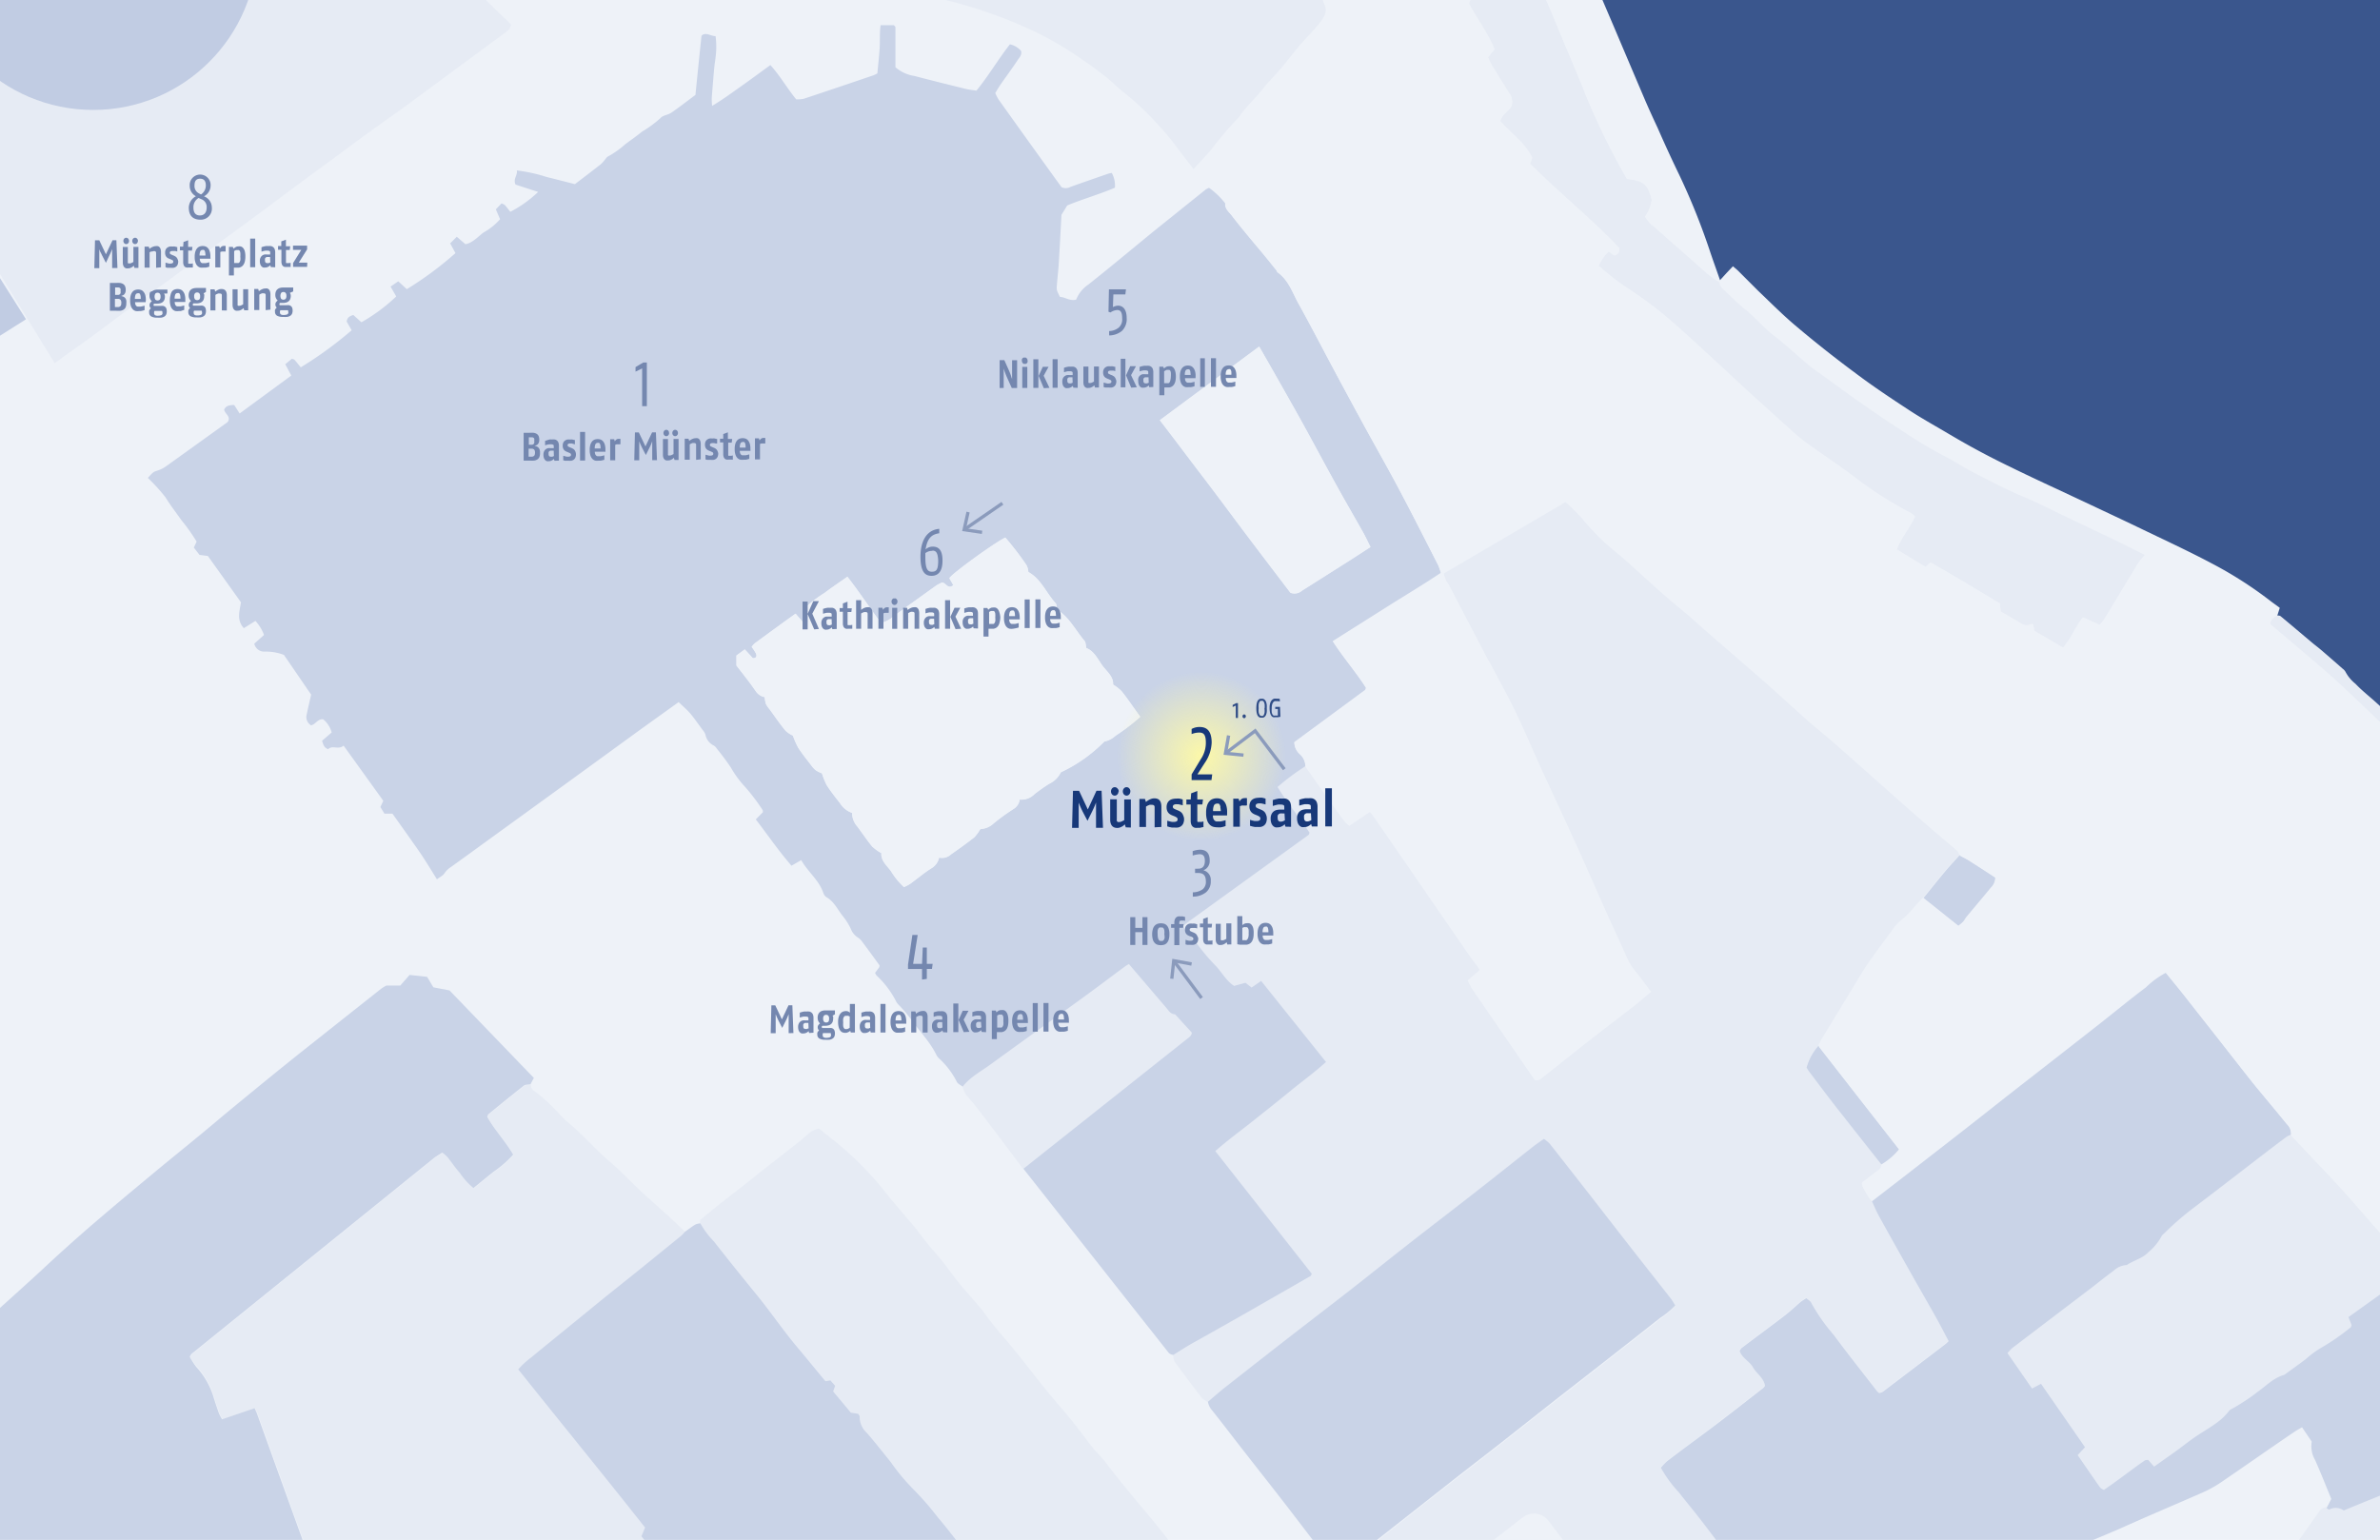 <svg id="infos" xmlns="http://www.w3.org/2000/svg" xmlns:xlink="http://www.w3.org/1999/xlink" viewBox="0 0 359.51 232.66"><defs><style>.cls-1{fill:#eef2f8;}.cls-2{fill:#e6ebf4;}.cls-3{fill:#c9d3e7;}.cls-4{fill:#3a568d;}.cls-5{fill:#c1cce3;}.cls-10,.cls-11,.cls-12,.cls-6,.cls-7,.cls-8{opacity:0;}.cls-6{fill:url(#radial-gradient);}.cls-7{fill:url(#radial-gradient-2);}.cls-8{fill:url(#radial-gradient-3);}.cls-9{fill:url(#radial-gradient-4);}.cls-10{fill:url(#radial-gradient-5);}.cls-11{fill:url(#radial-gradient-6);}.cls-12{fill:url(#radial-gradient-7);}.cls-13{fill:#7487af;}.cls-14{fill:#173879;}.cls-15{fill:#2f4c86;}.cls-16{fill:none;stroke:#8b9bbc;stroke-miterlimit:10;stroke-width:0.5px;}.cls-17{fill:#8b9bbc;}</style><radialGradient id="radial-gradient" cx="30.28" cy="29.61" r="12.76" gradientUnits="userSpaceOnUse"><stop offset="0" stop-color="#fcf8a8"/><stop offset="1" stop-color="#fcf8a8" stop-opacity="0"/></radialGradient><radialGradient id="radial-gradient-2" cx="199.2" cy="51.11" r="14.14" gradientTransform="translate(-82.5 12.29) scale(0.9 0.9)" xlink:href="#radial-gradient"/><radialGradient id="radial-gradient-3" cx="168.81" cy="47.1" r="12.76" xlink:href="#radial-gradient"/><radialGradient id="radial-gradient-4" cx="25.06" cy="125.38" r="10.63" gradientTransform="translate(151.39 -36.23) scale(1.2)" xlink:href="#radial-gradient"/><radialGradient id="radial-gradient-5" cx="-15.72" cy="95.32" r="10.63" gradientTransform="translate(159.55 -30.22) scale(1.2)" xlink:href="#radial-gradient"/><radialGradient id="radial-gradient-6" cx="-17.09" cy="156.01" r="10.63" gradientTransform="translate(159.82 -42.36) scale(1.2)" xlink:href="#radial-gradient"/><radialGradient id="radial-gradient-7" cx="25.25" cy="143.17" r="10.63" gradientTransform="translate(151.36 -39.79) scale(1.2)" xlink:href="#radial-gradient"/></defs><title>02_Muenstersaal</title><rect class="cls-1" x="-51.64" y="-55.33" width="447.04" height="315.03"/><path class="cls-2" d="M176.15,152.08l-5.62-6.58a5.23,5.23,0,0,0-.53.31c-2.16,1.6-4.31,3.23-6.49,4.81-4.63,3.37-9.28,6.7-13.91,10.06-1.45,1.05-3.06,1.89-4.19,3.34a2.9,2.9,0,0,0,.85,1.77c1,1.15,1.89,2.34,2.8,3.53,1.84,2.42,3.67,4.86,5.5,7.29l25.05-19.88a1.49,1.49,0,0,0,.23-.25.48.48,0,0,0,.07-.15c0-.05,0-.11.06-.3l-2.29-2.76c-.07-.08-.17-.19-.26-.2C176.77,153,176.5,152.5,176.15,152.08Z"/><path class="cls-2" d="M170.81-26.51c-1.4-1.29-2.63-2.74-4.17-3.91S164-33,162.54-34.16c-1.23-1-2.27-2.15-3.48-3.16-1.94-1.61-3.7-3.43-5.56-5.15a14,14,0,0,0-2.32-1.92,2.32,2.32,0,0,0-2.51-.36,3.17,3.17,0,0,1-.82.22,9.59,9.59,0,0,0-1.52,1.57,14.18,14.18,0,0,1-1.87,2.15l-4.11,4.45a.86.86,0,0,0-.11.13c-1.06,1.74-2.77,2.91-4,4.56-.81,1.12-1.93,2-2.8,3.13s-2.17,2.25-3.15,3.49-2.08,2.18-3,3.37-2.35,2.39-3.39,3.73c-.92,1.19-2.09,2.17-3,3.37s-2.09,2.17-3,3.37-2.08,2.18-3,3.37c-1.22,1.53-2.64,2.9-4,4.35a7,7,0,0,0-.76,1.09,2.56,2.56,0,0,0-.16.66c.57-.12,1-.24,1.42-.28s.9,0,1.35,0,1-.07,1.5-.13a13.87,13.87,0,0,1,1.48-.2c4.28,0,8.57,0,12.85,0a2.33,2.33,0,0,1,1,.05,5.24,5.24,0,0,0,2.15.29c.77.07,1.53.29,2.3.31,1.12,0,2.18.53,3.31.38,2.54.79,5.18,1.15,7.73,1.91a69.76,69.76,0,0,1,11.54,4.33A52.34,52.34,0,0,1,162,8c1.81,1.2,3.59,2.44,5.29,3.81.87.71,1.63,1.55,2.53,2.2a41,41,0,0,1,5.47,5.24c1.42,1.49,2.59,3.2,3.87,4.82.34.43.67.87,1.13,1.48,1-1.12,1.9-2,2.71-3a56.63,56.63,0,0,1,4-4.7,1.54,1.54,0,0,0,.22-.25c1-1.52,2.37-2.67,3.47-4.08.89-1.15,1.94-2.17,2.88-3.28s1.8-2.27,2.74-3.37,2.17-2.28,3.12-3.52c.58-.76,1.18-1.67.58-2.76a5,5,0,0,1-.27-1,5.73,5.73,0,0,1-.54-.44c-.69-.67-1.34-1.37-2-2s-1.47-1.2-2.16-1.85c-1.89-1.75-3.77-3.53-5.65-5.3a1.15,1.15,0,0,0-.25-.23,11.74,11.74,0,0,1-2.52-2.21c-.84-.74-1.71-1.44-2.53-2.2-1.77-1.63-3.52-3.3-5.3-4.93A2.66,2.66,0,0,0,178-20c-.72.32-1,1-1.8,1.1a7.8,7.8,0,0,0-1.81.61c-1.17-.41-2.32-.54-3.22-1.48a4.85,4.85,0,0,1-1.26-3.18c-.07-1.14.71-2.17,1.28-3.14A3.13,3.13,0,0,0,170.81-26.51Z"/><path class="cls-2" d="M306.78,94.29c.07,0,.19,0,.33,0l.18,1,4.34,2.54c1.24-1.44,1.87-3.15,3-4.57l2.52,1.12a7.39,7.39,0,0,0,.7-.83c1.72-2.83,3.42-5.67,5.14-8.49A11,11,0,0,1,324,83.85l-4-2-7.87-3.75c-2.12-1-4.21-2.1-6.37-3-2.59-1.08-5.06-2.39-7.55-3.66-1.59-.81-3.08-1.82-4.67-2.62a66,66,0,0,1-5.89-3.52c-2.39-1.53-4.73-3.14-7.06-4.77-1.87-1.31-3.7-2.68-5.54-4-.72-.53-1.45-1-2.13-1.61-1.67-1.4-3.26-2.91-5-4.24-1.52-1.18-2.74-2.67-4.22-3.86-1.24-1-2.33-2.11-3.47-3.19a1.26,1.26,0,0,1-.49-1,18,18,0,0,1-1.51-1c-1-.83-1.94-1.7-2.91-2.56-1.85-1.63-3.72-3.26-5.56-4.9a4.1,4.1,0,0,1-1.25-1.43,5.58,5.58,0,0,0,1-2.53c-.62-2.38-1.13-2.83-3.74-3.16a104,104,0,0,1-6.27-12.8c-1-2.55-2.09-5.07-3.15-7.6S234.17,1.31,233-1.29a30,30,0,0,0-2.64-5.44,4.57,4.57,0,0,0-1.42-1.39c-1.89-1.1-3.79-2.18-5.63-3.36a13.16,13.16,0,0,1-2-1.82c-.24-.23-.38-.56-.61-.8-1.83-2-3.69-3.94-5.52-5.93-.75-.82-1.45-1.69-2.17-2.52a16.41,16.41,0,0,0,1.34-2,3.81,3.81,0,0,0-1.66-5.2,3.85,3.85,0,0,0-4.41.25,8.79,8.79,0,0,0-.83.73c-.37-.34-.74-.65-1.09-1q-9.67-9.7-19.33-19.41c-2.14-2.15-4.38-4.18-6.69-6.14H169.82c1.45,1.27,2.91,2.53,4.35,3.81.71.64,1.35,1.34,2.07,2.06l-.76,1.18,1,.7,1.16-.79c1.51,1.37,3,2.63,4.42,4,2.15,2.14,4.2,4.4,6.33,6.56q7.49,7.58,15,15.12c.32.32.65.63.95,1,1.45,1.64,2.88,3.3,4.35,4.93,1.7,1.88,3.44,3.72,5.16,5.57l.35.37q2.41,2.71,4.81,5.42c1.2,1.34,2.41,2.67,3.42,3.79.54,1.11-.57,1.47-.52,2.24,1.24,2.3,2.84,4.41,3.84,6.84l-1,1.21c.22.45.39.87.63,1.26.81,1.34,1.65,2.67,2.47,4a2.24,2.24,0,0,1,.47,2.08c-.44.8-1.42,1.24-1.72,2.29,1.62,1.85,3.74,3.26,4.84,5.54l-.34.9c4.41,4.39,9.23,8.28,13.5,12.76,0,0,0,.11,0,.19a.85.85,0,0,1-.77.9L243,38a6.5,6.5,0,0,0-1.51,2.19,38,38,0,0,0,4.71,3.62,61.46,61.46,0,0,1,5,3.67c2.24,1.87,4.38,3.87,6.54,5.84,1.87,1.7,3.72,3.44,5.58,5.16l.37.35q3.32,3,6.64,6a31.34,31.34,0,0,0,2.45,2.06c2.45,1.78,5,3.44,7.4,5.26a57.13,57.13,0,0,0,8.5,5.42,3.77,3.77,0,0,1,.59.49c-.77,1.73-2.1,3.16-2.74,5l4.34,2.58.75-.67c3.55,2,7,4.12,10.45,6.18l.16,1.24,3,1.74A1.47,1.47,0,0,0,306.78,94.29Z"/><path class="cls-2" d="M191.21,196.66c-3.56,2-7.13,4-10.69,6.06-1.12.64-2.2,1.35-3.3,2a2.54,2.54,0,0,0,.21,1q2,2.76,4.1,5.46a3.8,3.8,0,0,0,.93.65c.86-.72,1.7-1.47,2.58-2.17q4.63-3.65,9.29-7.27c3.28-2.55,6.58-5.07,9.86-7.63,2.92-2.28,5.81-4.61,8.73-6.89,3.27-2.56,6.58-5.08,9.85-7.64,2.92-2.28,5.82-4.6,8.73-6.89.53-.41,1.09-.78,1.71-1.23a5.53,5.53,0,0,1,.89.73q3.08,3.9,6.13,7.83c1.9,2.44,3.78,4.88,5.69,7.32,2.15,2.74,4.31,5.47,6.45,8.22.24.31.43.65.69,1.06a12.89,12.89,0,0,1-2.27,2c-3,2.39-6,4.72-9,7.07l-6.64,5.18-8.88,7c-2.26,1.76-4.53,3.51-6.78,5.27q-4.38,3.43-8.74,6.88l-6.63,5.2c-.62.49-1.22,1-1.84,1.48a3.31,3.31,0,0,0,.31.74c1.06,1.41,2.14,2.81,3.22,4.22.74,1,1.44,2,2.21,2.9,1.58,1.93,3.08,3.91,4.6,5.88.56.72.89,1.7,1.84,2.1l.83-1c.46-1-.22-1.78-.2-2.7,1.19-1.19,2.63-2.16,3.89-3.36a17,17,0,0,0-1.67-2.44c-.29-.41-.54-.85-.82-1.27a2,2,0,0,1,.27-2.5,7.87,7.87,0,0,1,1.33-1.3c1.49-1.19,3-2.34,4.52-3.5l5.73-4.41c.58-.45,1.13-.92,1.73-1.34a2.73,2.73,0,0,1,3.67.33,11.71,11.71,0,0,1,.92,1.2l7.42,9.78q4.89,6.42,9.79,12.83,2.43,3.17,4.88,6.31h7.66l.43-.33c1.32-1,2.66-2,4-3s2.41-2,3.66-2.89c.56-.41,1.06-1,1.84-1a5.77,5.77,0,0,0-1.28-2l-6.23-8.07c-1.31-.23-1.31-.23-2-.77a12.58,12.58,0,0,0-1.37,0,2.78,2.78,0,0,1-2.16-.75A7.08,7.08,0,0,1,259,238c-.16-.42-.37-.81-.57-1.25l.75-2.35-.38-1,.35-.85c-.9-1.17-1.8-2.38-2.73-3.57s-1.91-2.36-2.84-3.56a18.64,18.64,0,0,1-2.72-3.72,9.36,9.36,0,0,1,.95-1c2.47-1.86,5-3.68,7.42-5.55s4.71-3.64,7.06-5.47a2.06,2.06,0,0,0,.3-.36c-.2-1.23-1.29-1.84-1.83-2.81s-1.65-1.37-2-2.47a1.81,1.81,0,0,1,.3-.43c2.15-1.62,4.32-3.22,6.46-4.86.84-.65,1.61-1.39,2.43-2.08.25-.21.54-.38.88-.6.27.25.61.42.74.69a27.88,27.88,0,0,0,3.37,4.82c2.14,2.89,4.38,5.7,6.58,8.55a2.64,2.64,0,0,0,.32.28,1.74,1.74,0,0,0,.55-.19q4.77-3.62,9.52-7.25c.13-.1.24-.22.42-.4-.63-1.18-1.23-2.37-1.88-3.53-1.23-2.21-2.5-4.39-3.74-6.59-1.63-2.89-3.25-5.77-4.85-8.67-.43-.78-.77-1.62-1.16-2.43a9.11,9.11,0,0,1-.84-1.2c-.23-.47-.64-.89-.6-1.5l2.5-1.91a1.06,1.06,0,0,0,.42-.86c-2-2.53-4-5-6-7.6-1.68-2.16-3.31-4.36-5-6.54-.1-.13-.17-.28-.3-.5a8.26,8.26,0,0,1,1.79-3.25,9.21,9.21,0,0,1,.43-.9q2.34-3.86,4.7-7.72c.76-1.24,1.47-2.5,2.29-3.7,1.14-1.65,2.34-3.26,3.54-4.87a7.74,7.74,0,0,1,1.51-1.75,12.62,12.62,0,0,0,2-2c.44-.49.91-1,1.37-1.44,1.12-1.37,2.21-2.76,3.35-4.11.68-.8,1.41-1.56,2.12-2.33a2.32,2.32,0,0,0-.38-.72c-1.22-1.07-2.49-2.1-3.72-3.16-1.91-1.66-3.8-3.33-5.7-5l-6.43-5.71c-1.05-.93-2.1-1.87-3.17-2.78-1.28-1.1-2.58-2.16-3.85-3.27s-2.67-2.41-4-3.61c-1-.94-2.1-1.87-3.15-2.8l-7.38-6.4c-1.06-.92-2.1-1.87-3.16-2.79-1.32-1.14-2.67-2.24-4-3.38s-2.67-2.41-4-3.61c-1-.86-1.91-1.75-2.92-2.55a35.22,35.22,0,0,1-5.25-5.23,33.7,33.7,0,0,0-2.45-2.41l-18.41,10.8a8.35,8.35,0,0,0,.33,1c.17.35.41.67.59,1l5.6,10.76c.23.45.5.87.74,1.32,1.23,2.33,2.51,4.64,3.65,7,1.33,2.78,2.53,5.62,3.81,8.43,1.44,3.16,2.91,6.32,4.37,9.47.61,1.32,1.23,2.64,1.82,4,1.23,2.76,2.44,5.53,3.68,8.3,1,2.3,2.08,4.6,3.13,6.89a8,8,0,0,0,1.12,1.87c.86,1,1.63,2.12,2.5,3.27-.94.79-1.78,1.52-2.65,2.2-2.25,1.76-4.54,3.48-6.79,5.24s-4.56,3.64-6.86,5.43c-.33.26-.68.6-1.2.47q-4.71-6.86-9.43-13.72a13.52,13.52,0,0,1-.72-1.36l1.86-1.57c-.69-.95-1.33-1.8-1.94-2.67q-4.73-6.85-9.44-13.72l-4.49-6.51c-.22-.31-.46-.6-.77-1l-3.13,2.11A9.71,9.71,0,0,1,203,124c-.83-1.13-1.65-2.27-2.46-3.41-1.13-1.6-2.26-3.21-3.39-4.81a34.7,34.7,0,0,0-4.23,3.15c1.48,2.44,3.33,4.56,4.82,6.89,0,.14,0,.29-.12.34l-19,13.73c.54,1.26,1.68,2.07,2.46,3.15a28.25,28.25,0,0,0,2.53,2.93c.93,1,1.55,2.21,2.74,3l1.72-.47.92.72,1.45-1,9.8,12.25c-1.78,1.63-3.7,3-5.5,4.48s-3.77,3-5.65,4.53-3.73,2.83-5.57,4.46l14.58,18.54c-.11.18-.15.3-.23.35Q194.57,194.75,191.21,196.66Z"/><path class="cls-2" d="M354.43,104.29c2.54,2.39,5,4.81,7.58,7.21q2.21,2.09,4.45,4.13c1.91,1.74,3.85,3.45,5.77,5.17l.37.35c2.05,1.92,4,3.92,6.18,5.75s3.94,3.86,6,5.67c2.51,2.19,4.78,4.6,7.2,6.88.57.54,1.21,1,1.78,1.54s1.11,1.08,1.63,1.65V140.2c-.87-.88-1.76-1.74-2.67-2.57-2.2-2-4.23-4.21-6.49-6.14-1.67-1.43-3.12-3.09-4.8-4.49s-2.9-2.83-4.46-4.1c-1.27-1-2.34-2.28-3.6-3.3-1.58-1.28-2.91-2.83-4.47-4.1-1.4-1.14-2.58-2.51-4-3.65-2.18-1.79-4-3.91-6.14-5.78-1-.9-2-1.76-3-2.72a5.78,5.78,0,0,1-1.5-1.8,1.55,1.55,0,0,0-.46-.49q-1.64-1.44-3.3-2.87c-.42-.36-.87-.69-1.3-1.05-1.59-1.33-3.16-2.67-4.76-4-.11-.09-.32-.07-.49-.1-.54.28-1,.61-1,1.32,2.39,2,4.79,4,7.17,6.09Q352.35,102.32,354.43,104.29Z"/><path class="cls-2" d="M348,238.36c2.11,3.24,4.21,6.49,6.36,9.71a89.17,89.17,0,0,0,6.75,8.81c.8.92,1.57,1.87,2.34,2.82h32V233.25c-7.82-5.62-15.6-11.29-23.49-16.83a5.18,5.18,0,0,0-.82.59c-1.23,1.31-2.48,2.62-3.63,4a9.67,9.67,0,0,0-1,1.92c-4,1.81-8.27,3.39-12.48,5.18a2.07,2.07,0,0,0-2.21-.14c-.05,0-.26-.16-.39-.25a1.25,1.25,0,0,0-1.1.67c-.57.75-1.1,1.53-1.65,2.3s-1.07,1.56-1.65,2.3a1.63,1.63,0,0,0-.3,1.1l.72.22-.82,1.81C347.06,236.84,347.51,237.61,348,238.36Z"/><path class="cls-2" d="M350.38,203.79a33.89,33.89,0,0,0,4.69-3.22c.07-.05.08-.2.14-.35l-.47-1.2,12.33-8.89a42.74,42.74,0,0,0-4.88-3.43l-1.5.84c-1.4-1.58-2.74-3.07-4.05-4.6-2.2-2.55-4.45-5-6.8-7.44-.59-.6-1.15-1.23-1.72-1.84L346,171.47a3,3,0,0,0-.61.27q-1.56,1.15-3.09,2.33c-3.83,2.94-7.64,5.9-11.49,8.81a45,45,0,0,0-4,3.53c-.12.11-.28.22-.33.36a8.19,8.19,0,0,1-2,2.43c-.88,1-2.22,1.24-3.28,1.95a3.08,3.08,0,0,0-2,.88c-1,.78-2,1.58-3.07,2.36L304,203.66a7.05,7.05,0,0,0-.74.78l3.7,5.34,1.36-.71,6.65,9.59-1.11,1.19c1.15,1.66,2.25,3.28,3.38,4.88.11.16.35.24.57.38.63-.45,1.23-.86,1.81-1.28,1.45-1.06,2.9-2.12,4.36-3.17.12-.08.32,0,.54-.08l.88,1,3.05-2.16c1.24-.86,2.39-1.83,3.66-2.66,1.63-1.05,3.39-2,4.6-3.59a1.12,1.12,0,0,1,.41-.3A30.15,30.15,0,0,0,341,210.3c1.27-.89,2.36-2.08,3.92-2.53a1,1,0,0,0,.29-.17c1-.73,2-1.45,3-2.19A15.7,15.7,0,0,1,350.38,203.79Z"/><path class="cls-2" d="M114.46,195.79c2,2.43,3.73,5.05,5.75,7.46,1.48,1.76,2.94,3.55,4.49,5.42l.75-.13.72.83-.3.85,2.66,3.19,1.13.19c.11.19.22.29.21.38a3.27,3.27,0,0,0,1.1,2.51c1.25,1.45,2.43,3,3.63,4.44a31,31,0,0,0,3.32,4,44.46,44.46,0,0,1,3.75,4.3c1.27,1.43,2.39,3,3.59,4.47s2.28,2.78,3.41,4.18c.21.25.38.54.61.87a8,8,0,0,1-.81.88c-3.76,3-7.54,6-11.3,9.07q-6.23,5-12.44,10.08l-1.11.91h71.45l1.79-1.55a2.56,2.56,0,0,0-.28-.76c-.74-.91-1.53-1.78-2.28-2.68s-1.58-2-2.38-3c-.63-.78-1.32-1.52-1.94-2.31-1.1-1.4-2.1-2.89-3.27-4.22-1.51-1.72-2.92-3.51-4.3-5.33-.54-.71-1.13-1.38-1.71-2.06-.76-.89-1.55-1.76-2.29-2.67-1.22-1.52-2.4-3.07-3.62-4.59s-2.29-2.74-3.42-4.12c-1.41-1.73-2.85-3.43-4.18-5.22-.61-.81-1.32-1.52-2-2.3-1.12-1.38-2.15-2.84-3.27-4.22s-2.54-3-3.77-4.49c-1.68-2.08-3.3-4.21-5-6.29-1.44-1.78-3-3.45-4.32-5.32-.52-.73-1.12-1.39-1.7-2.07-.76-.89-1.56-1.76-2.29-2.67-1.11-1.39-2.12-2.87-3.28-4.21-1-1.14-1.95-2.29-2.84-3.51-.59-.81-1.29-1.54-1.93-2.31l-2.16-2.56c-1-1.2-1.93-2.46-3-3.59a47.87,47.87,0,0,0-5.5-5.2c-.84-.63-1.64-1.31-2.42-1.94a3.87,3.87,0,0,0-1.83,1c-.79.71-1.62,1.37-2.45,2-1.39,1.11-2.81,2.19-4.21,3.29-.75.59-1.47,1.2-2.22,1.78-1.4,1.1-2.81,2.18-4.21,3.29-1,.8-2,1.62-3,2.44l-.08.5a12.74,12.74,0,0,0,2,2.68C110,190.3,112.22,193,114.46,195.79Z"/><path class="cls-2" d="M38.35,32.84c2.42-1.79,4.82-3.6,7.24-5.39,1.52-1.13,3.05-2.24,4.58-3.36,1.75-1.29,3.49-2.59,5.24-3.87,2-1.44,4-2.85,6-4.3,2.92-2.14,5.82-4.3,8.74-6.45,2.2-1.62,4.41-3.23,6.59-4.87.23-.17.31-.54.47-.85-.36-.39-.64-.74-1-1-4.63-4.45-9-9.13-13.74-13.48-5.76-5.3-11-11.16-16.78-16.41-2.55-2.3-4.86-4.87-7.32-7.27s-4.68-5-7.43-7.11C26.25-46.12,21.75-50.83,17-55.33H-12.65c-.77.58-1.55,1.16-2.31,1.76-1.32,1-2.61,2.1-3.92,3.14s-2.81,2.19-4.21,3.29c-.75.59-1.45,1.23-2.22,1.78-2.4,1.72-4.73,3.54-7,5.42-.69.57-1.38,1.13-2.09,1.67-1.24.95-2.55,1.8-3.72,2.83s-2.67,2-4,3a5.9,5.9,0,0,0-1.62,1.72,7,7,0,0,0,.4.94c1.37,2.23,2.76,4.45,4.13,6.69,1.11,1.81,2.19,3.63,3.29,5.44l2.44,4,3,5,4.36,7.14,3.32,5.42c.9,1.47,1.82,2.94,2.71,4.42s1.89,3.15,2.84,4.73q2.12,3.51,4.26,7c1.37,2.23,2.75,4.46,4.12,6.69,1.87,3,3.64,6.14,5.57,9.14.78,1.22,1.47,2.5,2.22,3.74s1.57,2.57,2.36,3.85l3.23,5.28,3.76,6.12,1.48-1.1c1.4-1,2.81-2,4.2-3,2.42-1.79,4.82-3.61,7.24-5.39,1.39-1,2.82-2,4.21-3,2.47-1.81,4.92-3.65,7.38-5.47C34.66,35.53,36.51,34.2,38.35,32.84Z"/><path class="cls-2" d="M32.42,211.33c.24.74.48,1.49.75,2.23a7.23,7.23,0,0,0,.47.88l4.91-1.68c.13.3.25.53.34.77q3.23,8.93,6.45,17.87,3.38,9.32,6.77,18.64a3.6,3.6,0,0,0,.48,1.07c1.07,1.3,1.41,2.92,2,4.42s1,2.78,1.57,4.17h28.1c1.12-1,2.35-1.86,3.47-2.83,1.4-1.21,2.88-2.33,4.32-3.49s3-2.41,4.44-3.63,2.86-2.37,4.29-3.54,2.89-2.32,4.43-3.56a16.33,16.33,0,0,0-.9-1.37c-1.62-2-3.27-4-4.9-6-.84-1-1.66-2.11-2.5-3.17l.59-1.24c-6.29-8-12.78-15.85-19.16-23.9a12.86,12.86,0,0,1,2-1.84c1.68-1.4,3.39-2.78,5.09-4.16l6.13-5,5-4,6.41-5.2a5.88,5.88,0,0,0,.56-.6c-1-1-2-1.93-3.05-2.88s-2.17-1.93-3.24-2.91c-1.73-1.59-3.32-3.32-5.12-4.86-2.26-1.92-4.18-4.22-6.5-6.09-.39-.32-.71-.72-1.08-1.07a26.32,26.32,0,0,0-3.83-3.52,1,1,0,0,1-.51-1c-.32.06-.73,0-1,.21-1.81,1.42-3.59,2.88-5.38,4.34-.07.06-.08.2-.15.39,1.07,2,2.7,3.64,3.91,5.7a16.49,16.49,0,0,1-3,2.61c-1,.82-2,1.62-3,2.44a10.44,10.44,0,0,1-2.07-2.3c-.68-.74-1.23-1.6-1.87-2.39a5.65,5.65,0,0,0-.78-.67c-.47.31-.91.55-1.29.86L29,204.58a1.89,1.89,0,0,0-.29.46,11.74,11.74,0,0,0,1.08,1.49A11.82,11.82,0,0,1,32.42,211.33Z"/><path class="cls-3" d="M293.91,131.56c-1.14,1.35-2.24,2.74-3.35,4.11l5.25,4.19a6,6,0,0,0,.7-.58c.22-.25.37-.56.58-.81,1.21-1.46,2.44-2.91,3.65-4.38a2.12,2.12,0,0,0,.65-1.57c-1.19-.77-2.39-1.57-3.62-2.34-.56-.35-1.16-.64-1.75-1C295.32,130,294.58,130.76,293.91,131.56Z"/><path class="cls-3" d="M272.89,161.29c.13.21.2.37.3.5,1.65,2.18,3.28,4.38,5,6.54,2,2.55,4,5.07,6,7.6a10,10,0,0,0,2.68-2.3l-6.1-7.81L274.69,158A8.26,8.26,0,0,0,272.89,161.29Z"/><path class="cls-3" d="M395.41,206.6q-1.23-.78-2.44-1.6a18.51,18.51,0,0,0-5.35-3,4.7,4.7,0,0,1-.91-.44l-6.08-3.24c-.25-.13-.47-.31-.71-.45-1.63-1-3-2.3-4.9-2.85a3.52,3.52,0,0,1-.85-.53c-2-1.3-3.93-2.58-5.87-3.91a1.84,1.84,0,0,0-1.23-.42L354.74,199l.47,1.2c-.06.15-.07.3-.14.35a33.89,33.89,0,0,1-4.69,3.22,15.7,15.7,0,0,0-2.14,1.62c-1,.74-2,1.46-3,2.19a1,1,0,0,1-.29.17c-1.56.45-2.65,1.64-3.92,2.53a30.15,30.15,0,0,1-3.92,2.59,1.12,1.12,0,0,0-.41.3c-1.21,1.61-3,2.54-4.6,3.59-1.28.82-2.43,1.79-3.66,2.66l-3.05,2.16-.88-1c-.22,0-.42,0-.54.08-1.46,1-2.9,2.12-4.36,3.17-.59.43-1.18.84-1.81,1.28-.22-.14-.46-.22-.57-.38-1.13-1.6-2.23-3.22-3.38-4.88l1.11-1.19-6.65-9.59-1.36.71-3.7-5.34a7.05,7.05,0,0,1,.74-.78l12.19-9.28c1-.78,2-1.58,3.07-2.36a3.08,3.08,0,0,1,2-.88c1.06-.71,2.4-1,3.28-1.95a8.19,8.19,0,0,0,2-2.43c.05-.14.21-.25.33-.36a45,45,0,0,1,4-3.53c3.85-2.91,7.66-5.87,11.49-8.81q1.54-1.18,3.09-2.33a3,3,0,0,1,.61-.27,2,2,0,0,0-.62-1.67c-1.08-1.36-2.19-2.69-3.3-4-.71-.87-1.44-1.72-2.13-2.6-1.87-2.37-3.72-4.75-5.59-7.13q-2.33-3-4.67-5.94c-.86-1.09-1.74-2.15-2.63-3.24a13.12,13.12,0,0,0-3,2.2c-2.33,1.75-4.57,3.61-6.86,5.4-3.56,2.8-7.14,5.58-10.71,8.37-3.17,2.48-6.33,5-9.51,7.46q-4.5,3.51-9,7l-5.31,4.1c.38.81.72,1.64,1.16,2.43,1.6,2.9,3.23,5.79,4.85,8.67,1.24,2.2,2.51,4.39,3.74,6.59.65,1.16,1.25,2.35,1.88,3.53-.19.18-.3.3-.42.4q-4.75,3.63-9.52,7.25a1.74,1.74,0,0,1-.55.19,2.64,2.64,0,0,1-.32-.28c-2.2-2.84-4.44-5.66-6.58-8.55a27.88,27.88,0,0,1-3.37-4.82c-.12-.27-.46-.44-.74-.69-.33.23-.63.39-.88.6-.81.69-1.58,1.43-2.43,2.08-2.14,1.64-4.31,3.23-6.46,4.86a1.81,1.81,0,0,0-.3.43c.34,1.09,1.48,1.54,2,2.47s1.63,1.58,1.83,2.81a2.06,2.06,0,0,1-.3.36c-2.35,1.83-4.69,3.67-7.06,5.47s-5,3.69-7.42,5.55a9.36,9.36,0,0,0-.95,1,18.64,18.64,0,0,0,2.72,3.72c.93,1.2,1.9,2.36,2.84,3.56s1.84,2.39,2.73,3.57l-.35.85.38,1-.75,2.35c.2.43.42.83.57,1.25a7.08,7.08,0,0,0,2.27,2.89,2.78,2.78,0,0,0,2.16.75,12.58,12.58,0,0,1,1.37,0c.68.54.68.54,2,.77l6.23,8.07a5.77,5.77,0,0,1,1.28,2l.77.41c.31-.14.62-.26.92-.41q6.13-3,12.26-6,7.63-3.76,15.25-7.55a5.42,5.42,0,0,0,.9-.46,32.15,32.15,0,0,1,4.53-2.58c3.87-2.06,8-3.52,12-5.32s8-3.47,12-5.24a17.85,17.85,0,0,0,2.77-1.59c3.62-2.47,7.21-5,10.82-7.45.35-.24.74-.44,1.18-.71l1.47,2.17a4.12,4.12,0,0,0,.5,2.77c.87,1.94,1.64,3.92,2.46,5.9l-.72,1.35c.13.09.34.29.39.25a2.07,2.07,0,0,1,2.21.14c4.21-1.79,8.47-3.37,12.48-5.18a9.67,9.67,0,0,1,1-1.92c1.16-1.38,2.4-2.68,3.63-4a5.18,5.18,0,0,1,.82-.59c7.89,5.54,15.67,11.21,23.49,16.83Z"/><path class="cls-3" d="M-9.88,233.3a6.53,6.53,0,0,1,.46.92l-2.1,1.51.45,1.28.84.35,3.73,10.06-.36,1.3.93.44c.36.81,2.22,5.66,4,10.54h58c-.52-1.39-1-2.78-1.57-4.17s-.92-3.13-2-4.42a3.6,3.6,0,0,1-.48-1.07q-3.39-9.32-6.77-18.64-3.23-8.93-6.45-17.87c-.09-.24-.21-.47-.34-.77l-4.91,1.68a7.23,7.23,0,0,1-.47-.88c-.27-.74-.51-1.48-.75-2.23a11.82,11.82,0,0,0-2.68-4.8A11.74,11.74,0,0,1,28.66,205a1.89,1.89,0,0,1,.29-.46L65.51,175c.39-.31.83-.55,1.29-.86a5.65,5.65,0,0,1,.78.67c.64.79,1.19,1.65,1.87,2.39a10.44,10.44,0,0,0,2.07,2.3c1-.82,2-1.63,3-2.44a16.49,16.49,0,0,0,3-2.61c-1.2-2.06-2.83-3.73-3.91-5.7.07-.19.08-.33.15-.39,1.78-1.46,3.57-2.92,5.38-4.34.23-.18.63-.14,1-.21l.5-.95L67.9,149.64l-2.44-.47-.94-1.58-2.65-.29-1.4,1.6H58.37a8,8,0,0,0-.79.48l-6.87,5.44c-2.51,2-5,3.95-7.54,6-2.76,2.22-5.49,4.47-8.23,6.72-1.56,1.29-3.1,2.6-4.66,3.89-2.25,1.86-4.53,3.69-6.78,5.56s-4.5,3.73-6.73,5.62-4.62,3.94-6.89,6c-1.73,1.53-3.39,3.13-5.1,4.68-3.12,2.84-6.27,5.65-9.39,8.49-2,1.82-4,3.67-5.95,5.51a3.07,3.07,0,0,1-.51.44,3,3,0,0,0-1.23,1.74c-1.57,4.2-3.19,8.38-4.79,12.57A4.9,4.9,0,0,0-15.95,225C-13.89,227.75-11.89,230.53-9.88,233.3Z"/><path class="cls-3" d="M253.06,197.23c-.26-.4-.45-.75-.69-1.06-2.15-2.74-4.31-5.47-6.45-8.22-1.9-2.43-3.79-4.88-5.69-7.32q-3.06-3.92-6.13-7.83a5.53,5.53,0,0,0-.89-.73c-.63.45-1.19.82-1.71,1.23-2.91,2.29-5.81,4.61-8.73,6.89-3.27,2.56-6.58,5.08-9.85,7.64-2.92,2.28-5.81,4.61-8.73,6.89-3.27,2.56-6.58,5.08-9.86,7.63q-4.65,3.62-9.29,7.27c-.88.7-1.72,1.44-2.58,2.17a2.68,2.68,0,0,0,.66,1.33c1.59,2,3.16,4.06,4.74,6.09,2.48,3.18,5,6.35,7.43,9.53q3,3.91,6,7.86a1.24,1.24,0,0,0,.94.62c.61-.49,1.22-1,1.84-1.48l6.63-5.2q4.37-3.44,8.74-6.88c2.25-1.77,4.53-3.51,6.78-5.27l8.88-7,6.64-5.18c3-2.35,6-4.69,9-7.07A12.89,12.89,0,0,0,253.06,197.23Z"/><path class="cls-3" d="M96.89,232.11c.84,1.06,1.66,2.13,2.5,3.17,1.63,2,3.28,4,4.9,6a16.33,16.33,0,0,1,.9,1.37c-1.54,1.24-3,2.39-4.43,3.56s-2.86,2.36-4.29,3.54-3,2.42-4.44,3.63-2.93,2.28-4.32,3.49c-1.11,1-2.35,1.8-3.47,2.83h39.37l1.11-.91q6.21-5.05,12.44-10.08c3.76-3,7.54-6,11.3-9.07a8,8,0,0,0,.81-.88c-.23-.33-.4-.62-.61-.87-1.13-1.4-2.28-2.78-3.41-4.18s-2.32-3-3.59-4.47a44.46,44.46,0,0,0-3.75-4.3,31,31,0,0,1-3.32-4c-1.2-1.48-2.38-3-3.63-4.44a3.27,3.27,0,0,1-1.1-2.51c0-.09-.1-.19-.21-.38l-1.13-.19-2.66-3.19.3-.85-.72-.83-.75.13c-1.55-1.87-3-3.65-4.49-5.42-2-2.41-3.76-5-5.75-7.46-2.24-2.74-4.46-5.5-6.65-8.28a12.74,12.74,0,0,1-2-2.68,2.33,2.33,0,0,0-.74.16c-.55.33-1.06.73-1.59,1.1a5.89,5.89,0,0,1-.56.6l-6.41,5.2-5,4-6.13,5c-1.7,1.39-3.4,2.76-5.09,4.16a12.86,12.86,0,0,0-2,1.84c6.38,8,12.87,15.93,19.16,23.9Z"/><path class="cls-3" d="M197.93,192.81c.08,0,.12-.17.23-.35l-14.58-18.54c1.84-1.63,3.74-3,5.57-4.46s3.79-3,5.65-4.53,3.72-2.85,5.5-4.48l-9.8-12.25-1.45,1-.92-.72-1.72.47c-1.18-.76-1.81-2-2.74-3a28.25,28.25,0,0,1-2.53-2.93c-.78-1.08-1.92-1.89-2.46-3.15l19-13.73c.07-.05.07-.2.12-.34-1.5-2.33-3.34-4.45-4.82-6.89a34.7,34.7,0,0,1,4.23-3.15,2.49,2.49,0,0,0-.84-1.77,2.44,2.44,0,0,1-.83-1.78l10.7-7.88a.31.31,0,0,0,.07-.14c0-.05,0-.11.05-.24-1.53-2.39-3.44-4.58-5-7l8.2-5.18c2.68-1.7,5.42-3.32,8.12-5.13a9,9,0,0,0-.4-1.18c-1.94-3.8-3.86-7.61-5.86-11.38-1.73-3.27-3.57-6.48-5.34-9.73q-2.22-4.06-4.4-8.14c-1.83-3.41-3.6-6.85-5.48-10.24-.94-1.68-1.53-3.62-3.22-4.81-.08-.06-.09-.21-.16-.29-.6-.74-1.19-1.49-1.8-2.23-1.67-2-3.39-4-5-6.12-.38-.49-1-.94-.9-1.73a11.38,11.38,0,0,0-2.49-2.41,3,3,0,0,0-.51.26L174.2,35c-3.26,2.67-6.5,5.38-9.81,8a4.93,4.93,0,0,0-1.83,2.27c-1,.26-1.68-.41-2.45-.41-.49-1-.52-1-.47-1.69.08-1.12.22-2.23.29-3.35.15-2.47.28-4.94.41-7.36l.87-1.42c2.42-1,4.9-1.69,7.2-2.68a3.93,3.93,0,0,0-.47-2.23,4.21,4.21,0,0,0-.53.11c-1.91.66-3.81,1.32-5.71,2a1.51,1.51,0,0,1-1.34.05l-.86-1.18q-4.33-6-8.65-12.06a6.9,6.9,0,0,1-.51-1c.31-.5.56-.94.85-1.35.83-1.2,1.71-2.37,2.51-3.59.26-.4.7-.77.54-1.41a3,3,0,0,0-1.69-1c-1.79,2.28-3.22,4.76-5.06,7-.61-.1-1.16-.15-1.7-.29-2.55-.63-5.11-1.26-7.65-1.93a5.69,5.69,0,0,1-2.88-1.32c0-2,0-4,0-6.06A.3.3,0,0,0,135.2,4a2,2,0,0,0-.18-.19h-2c-.17,1.22-.07,2.39-.15,3.56s-.22,2.45-.34,3.72a5.61,5.61,0,0,1-.6.29c-3.5,1.19-7,2.38-10.51,3.54a4.71,4.71,0,0,1-1.15.09c-1.38-1.68-2.42-3.55-3.9-5.18-1.48,1.07-2.87,2.11-4.29,3.11S109.25,15,107.57,16a10.11,10.11,0,0,1-.06-1.14q.17-2.27.37-4.53c.05-.56.15-1.11.21-1.67a12,12,0,0,0,0-3.2c-.72,0-1.31-.57-2-.18-.06.07-.12.11-.13.16-.31,2.95-.61,5.9-.91,8.9-1.21.9-2.4,1.83-3.65,2.69-.49.34-1.27.38-1.62.8A17,17,0,0,1,97,19.88c-.83.67-1.71,1.28-2.56,1.92a13.86,13.86,0,0,1-2.56,1.82c-.24.11-.39.39-.58.6a5.15,5.15,0,0,1-.55.6c-1.29,1-2.58,2-3.91,3-1.43-.36-2.83-.73-4.24-1.07a24.06,24.06,0,0,0-4.53-1c.14.77-.61,1.27-.19,2.14L81.29,29a18.09,18.09,0,0,1-4.2,3c-.31-.37-.54-.68-.8-1a2.05,2.05,0,0,0-.53-.27l-.86.9.64,1.49a9.32,9.32,0,0,1-2.49,2c-.88.65-1.62,1.56-2.74,1.78L69,35.77l-1,1,.8,1.47a51.54,51.54,0,0,1-7.35,5.45l-1.29-1.19L59,43.3l.85,1.49a26.24,26.24,0,0,1-5.26,3.9l-1.22-1.1c-.51.17-.92.33-1,1l.75,1.31a58.8,58.8,0,0,1-7.69,5.6c-.31-.38-.62-.77-.95-1.15-.06-.07-.2-.08-.39-.15l-1,.83L44,56.74l-7.8,5.73-.82-1.28c-.85,0-1.27.17-1.52.69.09.61.89.93.66,1.65a1,1,0,0,1-.19.28Q29.65,67.17,25,70.51a4.54,4.54,0,0,1-1.19.58c-.64.21-.64.19-1.48,1.12A27,27,0,0,1,25,75.14c.73,1.2,1.6,2.31,2.41,3.46a27.79,27.79,0,0,1,2.29,3.23l-.42.9.86,1.11L31.4,84l5,7c-.2,1.35-.7,2.65.43,3.91l1.75-1.1a6.2,6.2,0,0,1,1.3,2.13l-1.47,1.31A1.53,1.53,0,0,0,40,98.45a7.57,7.57,0,0,1,2.89.5l4.11,6c-.24,1.06-.47,2-.65,2.91a1.48,1.48,0,0,0,.64,1.73c.69-.15,1-1,1.82-.92a3.82,3.82,0,0,1,1.29,2l-1.45,1.25c.17.56.3,1.06.92,1.27.64-.66,1.57.15,2.33-.54l6,8.34-.44.94.61,1h1.21l2.36,3.32c.74,1.06,1.5,2.1,2.21,3.18s1.41,2.23,2.15,3.42c.46-.35.92-.55,1.13-.9a3.5,3.5,0,0,1,1.05-1c2.15-1.54,4.28-3.1,6.42-4.65l12.15-8.81,9.14-6.65c2.18-1.58,4.37-3.14,6.62-4.76.63.61,1.27,1.14,1.8,1.77s1.22,1.61,1.82,2.43a2.23,2.23,0,0,1,.43.71,2.27,2.27,0,0,0,1.28,1.66,1.5,1.5,0,0,1,.46.49,34.92,34.92,0,0,1,2.11,2.84,15.34,15.34,0,0,0,2.15,2.92,29.58,29.58,0,0,1,2.64,3.49c.06.08,0,.21.05.31l-1.08,1.1c1.82,2.39,3.47,4.78,5.39,7l1.47-.85c1,1.78,2.66,3,3.32,4.91a1.28,1.28,0,0,0,.47.68c1.14.64,1.66,1.8,2.41,2.77a9.71,9.71,0,0,1,1.28,2,2.69,2.69,0,0,0,1,1.29,2.43,2.43,0,0,1,.62.54c.91,1.21,1.81,2.44,2.7,3.67.06.08,0,.21,0,.31l-.65.87a2.39,2.39,0,0,0,.23.4,14.05,14.05,0,0,1,3,4,2.36,2.36,0,0,0,.43.52,24,24,0,0,1,1.64,1.91c1.31,1.89,3,3.54,4,5.63a2,2,0,0,0,.43.52,12.32,12.32,0,0,1,2.62,3.47c.15.32.58.5.88.74,1.13-1.45,2.75-2.29,4.19-3.34,4.63-3.37,9.28-6.7,13.91-10.06,2.18-1.58,4.32-3.21,6.49-4.81a5.23,5.23,0,0,1,.53-.31l5.62,6.58c.36.42.62.94,1.27,1,.09,0,.19.12.26.2L180,156c0,.19,0,.24-.06.3a.48.48,0,0,1-.07.15,1.49,1.49,0,0,1-.23.25l-25.05,19.88,12,15.21,6.16,7.81c1.22,1.54,2.44,3.08,3.66,4.63a1.07,1.07,0,0,0,.84.48c1.1-.68,2.18-1.39,3.3-2,3.55-2,7.13-4,10.69-6.06Q194.58,194.75,197.93,192.81Zm-29.45-81.65a3.4,3.4,0,0,1-1.66.85,22.78,22.78,0,0,1-6.57,4.65,3.67,3.67,0,0,1-1.75,1.73c-.76.47-1.49,1-2.2,1.54a2.72,2.72,0,0,1-2.26.84,2,2,0,0,1-.95,1.44,30.36,30.36,0,0,0-3,2.18,3.07,3.07,0,0,1-2,.84,6,6,0,0,1-.91,1.25c-1.14.9-2.33,1.75-3.52,2.58a2,2,0,0,1-1.8.49,2.42,2.42,0,0,1-1.13,1.59c-1.14.71-2.16,1.59-3.25,2.38a6.85,6.85,0,0,1-.93.48,11.51,11.51,0,0,1-2-2.47c-.65-.83-1.5-1.56-1.41-2.66a7.15,7.15,0,0,1-1.39-1c-.79-.94-1.49-2-2.22-3a3,3,0,0,1-.8-2.07,3.53,3.53,0,0,1-1.84-1.48c-.68-.89-1.38-1.77-2-2.71a10.55,10.55,0,0,1-.72-1.79,5.22,5.22,0,0,1-.88-.43,3.37,3.37,0,0,1-.7-.73c-.68-.89-1.39-1.76-2-2.7a12,12,0,0,1-.81-1.84,4.42,4.42,0,0,1-1.13-.76c-.85-1-1.61-2.15-2.4-3.23a4.17,4.17,0,0,1-.56-.83,4.58,4.58,0,0,1-.17-1,2.1,2.1,0,0,1-1.35-.89c-.91-1.35-1.95-2.6-2.92-3.88V99.05l1.26-.92,1.22,1.33c.6,0,.61-.39.47-.71a6.85,6.85,0,0,0-.65-1,3.23,3.23,0,0,1,.46-.53c2-1.49,4.07-3,6.17-4.49l1.17,1.35.7-.14-.77-1.79a20.17,20.17,0,0,1,3.26-2.54c1.11-.84,2.26-1.61,3.47-2.46,1.84,2.35,3.38,4.74,5.1,7a5.1,5.1,0,0,0,2.07-1.18c2.1-1.5,4.18-3,6.28-4.51a6.15,6.15,0,0,1,.84-.43c.62,0,.89,1.1,1.71.39l-.61-1.06c.13-.53,6.93-5.46,8.45-6.15a43.83,43.83,0,0,1,3.22,4.2,3,3,0,0,1,.25,1c1.89,1,2.69,3.13,4.1,4.69.2.22.17.63.26,1,1.81,1.12,2.76,3.1,4.13,4.71.19.22.16.64.27,1.09,1.15.42,1.69,1.61,2.39,2.59s1.73,1.68,1.65,2.92a6.79,6.79,0,0,1,1.29,1c1,1.23,1.84,2.52,2.81,3.85A31.16,31.16,0,0,1,168.48,111.16Zm6.71-47.68,15-11.12,1.33,2.32q2.07,3.65,4.14,7.31c.71,1.27,1.42,2.55,2.11,3.82,1.4,2.56,2.77,5.12,4.18,7.67s2.71,4.77,4.05,7.16c.35.63.66,1.28,1,2-1.31.85-2.57,1.66-3.83,2.47-2.17,1.38-4.35,2.76-6.54,4.11a1.69,1.69,0,0,1-1.73.33c-2.1-2.77-4.3-5.65-6.49-8.55s-4.4-5.92-6.65-8.86S177.43,66.39,175.19,63.49Z"/><path class="cls-1" d="M168.15,103.45c.08-1.24-1-2-1.65-2.92s-1.24-2.17-2.39-2.59c-.1-.45-.08-.86-.27-1.09-1.37-1.61-2.32-3.59-4.13-4.71-.09-.39-.06-.81-.26-1-1.41-1.56-2.21-3.66-4.1-4.69a3,3,0,0,0-.25-1,43.83,43.83,0,0,0-3.22-4.2c-1.53.69-8.33,5.62-8.45,6.15L144,88.4c-.83.71-1.09-.35-1.71-.39a6.15,6.15,0,0,0-.84.43c-2.1,1.5-4.18,3-6.28,4.51a5.1,5.1,0,0,1-2.07,1.18c-1.73-2.26-3.26-4.65-5.1-7-1.21.86-2.36,1.62-3.47,2.46a20.17,20.17,0,0,0-3.26,2.54l.77,1.79-.7.14-1.17-1.35c-2.11,1.53-4.14,3-6.17,4.49a3.23,3.23,0,0,0-.46.53,6.85,6.85,0,0,1,.65,1c.14.32.14.69-.47.71l-1.22-1.33-1.26.92v1.54c1,1.28,2,2.53,2.92,3.88a2.1,2.1,0,0,0,1.35.89,4.58,4.58,0,0,0,.17,1,4.17,4.17,0,0,0,.56.83c.79,1.08,1.56,2.19,2.4,3.23a4.42,4.42,0,0,0,1.13.76,12,12,0,0,0,.81,1.84c.61.94,1.32,1.81,2,2.7a3.37,3.37,0,0,0,.7.73,5.22,5.22,0,0,0,.88.43,10.55,10.55,0,0,0,.72,1.79c.6.94,1.3,1.82,2,2.71a3.53,3.53,0,0,0,1.84,1.48,3,3,0,0,0,.8,2.07c.74,1,1.43,2,2.22,3a7.15,7.15,0,0,0,1.39,1c-.09,1.1.76,1.83,1.41,2.66a11.51,11.51,0,0,0,2,2.47,6.85,6.85,0,0,0,.93-.48c1.09-.79,2.12-1.67,3.25-2.38a2.42,2.42,0,0,0,1.13-1.59,2,2,0,0,0,1.8-.49c1.19-.83,2.38-1.68,3.52-2.58a6,6,0,0,0,.91-1.25,3.07,3.07,0,0,0,2-.84,30.36,30.36,0,0,1,3-2.18,2,2,0,0,0,.95-1.44,2.72,2.72,0,0,0,2.26-.84c.71-.54,1.44-1.07,2.2-1.54a3.67,3.67,0,0,0,1.75-1.73,22.78,22.78,0,0,0,6.57-4.65,3.4,3.4,0,0,0,1.66-.85,31.16,31.16,0,0,0,3.78-2.88c-1-1.33-1.85-2.62-2.81-3.85A6.79,6.79,0,0,0,168.15,103.45Z"/><path class="cls-1" d="M187.09-49.19q9.65,9.72,19.33,19.41c.34.35.72.66,1.09,1a8.79,8.79,0,0,1,.83-.73,3.85,3.85,0,0,1,4.41-.25,3.81,3.81,0,0,1,1.66,5.2,16.41,16.41,0,0,1-1.34,2c.71.83,1.41,1.7,2.17,2.52,1.83,2,3.68,4,5.52,5.93.23.24.37.57.61.8a13.16,13.16,0,0,0,2,1.82c1.84,1.18,3.74,2.26,5.63,3.36a4.57,4.57,0,0,1,1.42,1.39A30,30,0,0,1,233-1.29c1.16,2.61,2.23,5.25,3.33,7.89s2.15,5,3.15,7.6A104,104,0,0,0,245.76,27c2.61.33,3.12.78,3.74,3.16a5.58,5.58,0,0,1-1,2.53,4.1,4.1,0,0,0,1.25,1.43c1.84,1.65,3.7,3.27,5.56,4.9,1,.85,1.92,1.73,2.91,2.56a18,18,0,0,0,1.51,1,1.21,1.21,0,0,1,.06-.29c-.5-1.42-1-2.84-1.49-4.27a102.12,102.12,0,0,0-4.61-11.51Q252,23,250.34,19.4c-.64-1.37-1.28-2.74-1.87-4.13-1.59-3.7-3.15-7.41-4.72-11.11q-1.11-2.62-2.24-5.24c-.95-2.21-1.86-4.44-2.87-6.62s-2-4-3-6a10.39,10.39,0,0,0-1.21-2.18c-1.2-1.48-2.44-2.93-3.65-4.4q-1.55-1.89-3.06-3.8-2.35-3-4.68-5.93c-1.53-1.93-3.06-3.86-4.58-5.81-1.27-1.63-2.52-3.29-3.8-4.92-1.83-2.34-3.7-4.64-5.52-7-2-2.58-4-5.19-5.8-7.55h-23C182.71-53.37,185-51.34,187.09-49.19Z"/><path class="cls-1" d="M203.2,85.12c1.27-.8,2.52-1.62,3.83-2.47-.37-.72-.68-1.38-1-2-1.34-2.39-2.72-4.76-4.05-7.16s-2.79-5.11-4.18-7.67c-.7-1.28-1.4-2.55-2.11-3.82q-2.06-3.66-4.14-7.31l-1.33-2.32-15,11.12c2.24,2.9,4.41,5.79,6.61,8.67s4.43,5.91,6.65,8.86,4.39,5.79,6.49,8.55a1.69,1.69,0,0,0,1.73-.33C198.86,87.88,201,86.5,203.2,85.12Z"/><path class="cls-1" d="M395.41,142.64c-.52-.57-1.06-1.13-1.63-1.65s-1.21-1-1.78-1.54c-2.41-2.28-4.69-4.7-7.2-6.88-2.07-1.81-3.92-3.87-6-5.67s-4.12-3.82-6.18-5.75l-.37-.35c-1.92-1.72-3.86-3.44-5.77-5.17q-2.25-2-4.45-4.13c-2.53-2.4-5-4.82-7.58-7.21q-2.09-2-4.26-3.84c-2.37-2-4.78-4.06-7.17-6.09a1.46,1.46,0,0,1-1.11-.23c-2.41-1.63-4.79-3.31-7.27-4.83A90.23,90.23,0,0,0,324,83.85,11,11,0,0,0,323,85.12c-1.73,2.82-3.43,5.66-5.14,8.49a7.39,7.39,0,0,1-.7.83l-2.52-1.12c-1.13,1.42-1.76,3.13-3,4.57l-4.34-2.54-.18-1c-.14,0-.26-.06-.33,0a1.47,1.47,0,0,1-1.58-.19l-3-1.74-.16-1.24c-3.41-2.06-6.9-4.17-10.45-6.18l-.75.67L286.52,83c.64-1.81,2-3.24,2.74-5a3.77,3.77,0,0,0-.59-.49,57.13,57.13,0,0,1-8.5-5.42c-2.42-1.82-4.95-3.49-7.4-5.26a31.34,31.34,0,0,1-2.45-2.06q-3.33-3-6.64-6l-.37-.35c-1.86-1.72-3.7-3.46-5.58-5.16-2.16-2-4.3-4-6.54-5.84a61.46,61.46,0,0,0-5-3.67,38,38,0,0,1-4.71-3.62A6.5,6.5,0,0,1,243,38l.85.56a.85.85,0,0,0,.77-.9c0-.09,0-.16,0-.19-4.27-4.48-9.09-8.36-13.5-12.76l.34-.9c-1.1-2.28-3.22-3.69-4.84-5.54.3-1,1.28-1.49,1.72-2.29a2.24,2.24,0,0,0-.47-2.08c-.82-1.34-1.66-2.67-2.47-4-.23-.38-.4-.8-.63-1.26l1-1.21c-1-2.44-2.6-4.54-3.84-6.84-.06-.77,1.06-1.13.52-2.24-1-1.12-2.22-2.45-3.42-3.79q-2.41-2.7-4.81-5.42l-.35-.37c-1.72-1.86-3.46-3.7-5.16-5.57-1.47-1.62-2.89-3.29-4.35-4.93-.3-.34-.63-.65-.95-1q-7.51-7.56-15-15.12c-2.14-2.16-4.18-4.42-6.33-6.56-1.39-1.38-2.9-2.64-4.42-4l-1.16.79-1-.7.76-1.18c-.72-.72-1.36-1.42-2.07-2.06-1.44-1.29-2.9-2.54-4.35-3.81h-19c1,.88,2,1.84,3.1,2.67,3.12,2.4,6,5.14,8.93,7.71,2.09,1.8,4.12,3.66,6.17,5.5q3.7,3.33,7.38,6.68l6.88,6.23q3.87,3.52,7.73,7c1.95,1.79,3.88,3.6,5.82,5.4l.37.35c1.72,1.53,3.46,3,5.17,4.59,2,1.86,4,3.75,6.07,5.63.25.23.55.39.79.62a10.62,10.62,0,0,1,2.26,2.37,1.56,1.56,0,0,1-.15.4q-2.06,2.45-4.13,4.9c-.91,1.07-1.85,2.12-2.75,3.19-1.4,1.68-2.77,3.39-4.17,5.07s-2.83,3.35-4.25,5l-5.48,6.4-4.73,5.5c-.25.29-.51.57-.77.86-.12.79.52,1.24.9,1.73,1.62,2.08,3.33,4.08,5,6.12.61.74,1.2,1.48,1.8,2.23.07.09.08.24.16.29,1.69,1.19,2.28,3.13,3.22,4.81,1.88,3.38,3.65,6.82,5.48,10.24q2.19,4.08,4.4,8.14c1.78,3.25,3.61,6.46,5.34,9.73,2,3.77,3.92,7.58,5.86,11.38a9,9,0,0,1,.4,1.18c-2.7,1.81-5.43,3.43-8.12,5.13l-8.2,5.18c1.6,2.47,3.51,4.66,5,7,0,.13,0,.18-.05.24a.31.31,0,0,1-.07.14l-10.7,7.88a2.44,2.44,0,0,0,.83,1.78,2.49,2.49,0,0,1,.84,1.77c1.13,1.6,2.25,3.21,3.39,4.81.81,1.14,1.63,2.28,2.46,3.41a9.71,9.71,0,0,0,.81.86l3.13-2.11c.31.4.56.69.77,1l4.49,6.51q4.72,6.86,9.44,13.72c.6.88,1.25,1.72,1.94,2.67l-1.86,1.57a13.52,13.52,0,0,0,.72,1.36q4.7,6.87,9.43,13.72c.52.14.87-.21,1.2-.47,2.3-1.8,4.57-3.63,6.86-5.43s4.54-3.48,6.79-5.24c.88-.68,1.71-1.42,2.65-2.2-.87-1.15-1.64-2.25-2.5-3.27a8,8,0,0,1-1.12-1.87c-1-2.29-2.1-4.59-3.13-6.89-1.24-2.76-2.45-5.53-3.68-8.3-.59-1.33-1.21-2.65-1.82-4-1.46-3.16-2.92-6.31-4.37-9.47-1.28-2.81-2.47-5.65-3.81-8.43-1.14-2.38-2.42-4.68-3.65-7-.23-.45-.51-.87-.74-1.32L219,88.66c-.18-.35-.43-.66-.59-1a8.35,8.35,0,0,1-.33-1l18.41-10.8a33.7,33.7,0,0,1,2.45,2.41,35.22,35.22,0,0,0,5.25,5.23c1,.8,2,1.69,2.92,2.55,1.34,1.2,2.66,2.42,4,3.61s2.66,2.25,4,3.38c1.06.92,2.1,1.86,3.16,2.79l7.38,6.4c1.06.92,2.11,1.86,3.15,2.8,1.34,1.2,2.66,2.42,4,3.61s2.57,2.17,3.85,3.27c1.06.92,2.11,1.85,3.17,2.78l6.43,5.71c1.89,1.68,3.79,3.35,5.7,5,1.23,1.07,2.49,2.09,3.72,3.16a2.32,2.32,0,0,1,.38.72c.58.32,1.19.6,1.75,1,1.22.77,2.43,1.57,3.62,2.34a2.12,2.12,0,0,1-.65,1.57c-1.21,1.47-2.43,2.92-3.65,4.38-.21.26-.36.57-.58.81a6,6,0,0,1-.7.58l-5.25-4.19c-.46.48-.93.94-1.37,1.44a12.62,12.62,0,0,1-2,2,7.74,7.74,0,0,0-1.51,1.75c-1.2,1.61-2.4,3.22-3.54,4.87-.82,1.19-1.54,2.46-2.29,3.7q-2.35,3.86-4.7,7.72a9.21,9.21,0,0,0-.43.9l6.07,7.78,6.1,7.81a10,10,0,0,1-2.68,2.3,1.06,1.06,0,0,1-.42.86l-2.5,1.91c0,.61.37,1,.6,1.5a9.11,9.11,0,0,0,.84,1.2l5.31-4.1q4.51-3.5,9-7c3.17-2.48,6.33-5,9.51-7.46,3.57-2.79,7.15-5.57,10.71-8.37,2.29-1.8,4.53-3.66,6.86-5.4a13.12,13.12,0,0,1,3-2.2c.88,1.09,1.77,2.16,2.63,3.24q2.34,3,4.67,5.94c1.86,2.38,3.72,4.76,5.59,7.13.69.88,1.42,1.73,2.13,2.6,1.1,1.34,2.22,2.67,3.3,4a2,2,0,0,1,.62,1.67l2.07,2.19c.58.61,1.14,1.24,1.72,1.84,2.35,2.4,4.61,4.9,6.8,7.44,1.31,1.52,2.66,3,4.05,4.6l1.5-.84a42.74,42.74,0,0,1,4.88,3.43,1.84,1.84,0,0,1,1.23.42c1.94,1.33,3.91,2.61,5.87,3.91a3.52,3.52,0,0,0,.85.53c1.87.55,3.28,1.89,4.9,2.85.24.14.46.32.71.45l6.08,3.24a4.7,4.7,0,0,0,.91.44,18.51,18.51,0,0,1,5.35,3q1.21.82,2.44,1.6Z"/><path class="cls-1" d="M214.44,253.08a8.41,8.41,0,0,0,1.56,2.16l3.38,4.45h37.36q-2.44-3.15-4.88-6.31-4.91-6.41-9.79-12.83l-7.42-9.78a11.71,11.71,0,0,0-.92-1.2,2.73,2.73,0,0,0-3.67-.33c-.6.42-1.15.89-1.73,1.34L222.59,235c-1.51,1.16-3,2.32-4.52,3.5a7.87,7.87,0,0,0-1.33,1.3,2,2,0,0,0-.27,2.5c.27.42.53.86.82,1.27A17,17,0,0,1,219,246c-1.26,1.2-2.7,2.17-3.89,3.36,0,.91.65,1.67.2,2.7Z"/><path class="cls-4" d="M395.41-55.33h-192c1.81,2.36,3.79,5,5.8,7.55,1.82,2.34,3.69,4.65,5.52,7,1.28,1.63,2.52,3.29,3.8,4.92,1.52,1.94,3,3.87,4.58,5.81s3.12,4,4.68,5.93q1.52,1.91,3.06,3.8c1.21,1.47,2.45,2.92,3.65,4.4a10.38,10.38,0,0,1,1.21,2.18c1,2,2,4,3,6s1.92,4.41,2.87,6.62q1.12,2.62,2.24,5.24c1.57,3.7,3.14,7.41,4.72,11.11.6,1.39,1.23,2.76,1.87,4.13Q252,23,253.72,26.55a102.13,102.13,0,0,1,4.61,11.51c.48,1.43,1,2.85,1.49,4.27l1-1.1.95-1c.32.28.58.48.81.71,1,1,2,2,3,3,1.91,1.82,3.77,3.7,5.79,5.39q4.35,3.67,8.93,7.06c2.65,2,5.38,3.81,8.13,5.61,2,1.31,4.12,2.47,6.18,3.7q4.19,2.48,8.57,4.61c2.51,1.23,5,2.41,7.58,3.6l5.16,2.42c2.33,1.1,4.66,2.19,7,3.31,3.78,1.83,7.6,3.58,11.3,5.55a60,60,0,0,1,8.73,5.6c.48.37,1,.72,1.42,1.05L344,93c.16,0,.37,0,.49.1,1.59,1.32,3.17,2.66,4.76,4,.43.36.88.69,1.3,1.05q1.66,1.42,3.3,2.87a1.55,1.55,0,0,1,.45.49,5.78,5.78,0,0,0,1.5,1.8c.95,1,2,1.82,3,2.72,2.09,1.87,4,4,6.14,5.78,1.38,1.14,2.56,2.51,4,3.65,1.56,1.27,2.89,2.82,4.47,4.1,1.26,1,2.33,2.26,3.6,3.3,1.56,1.27,2.91,2.8,4.46,4.1s3.13,3.05,4.8,4.49c2.26,1.94,4.28,4.13,6.49,6.14.91.83,1.8,1.69,2.67,2.57Z"/><rect class="cls-5" x="-9.16" y="41.03" width="12.06" height="9.07" transform="translate(-43.32 67.26) rotate(-122.29)"/><circle class="cls-5" cx="14.08" cy="-8.19" r="24.8"/><circle class="cls-6" cx="30.28" cy="29.61" r="12.76"/><circle class="cls-7" cx="97.16" cy="58.39" r="12.76"/><circle class="cls-8" cx="168.81" cy="47.1" r="12.76"/><circle class="cls-9" cx="181.46" cy="114.22" r="12.76"/><circle class="cls-10" cx="140.69" cy="84.17" r="12.76"/><circle class="cls-11" cx="139.31" cy="144.86" r="12.76"/><circle class="cls-12" cx="181.65" cy="132.01" r="12.76"/><path class="cls-13" d="M16.94,40.5l0-1.6q0-.22,0-.44c0-.15,0-.29,0-.41s0-.26,0-.42l-.13.33-.14.33-.17.35L16,39.71l-.55-1.06-.17-.36L15.12,38,15,37.65c0,.14,0,.27,0,.39s0,.25,0,.4,0,.31,0,.47v1.6h-.75l.1-4.2H15l1,2.11,1-2.12h.58l.16,4.2Z"/><path class="cls-13" d="M20.31,40.48l-.1-.34a1.55,1.55,0,0,1-.24.2,1.65,1.65,0,0,1-.27.14.86.86,0,0,1-.33.06,1,1,0,0,1-.32,0,.62.62,0,0,1-.26-.15.73.73,0,0,1-.17-.28,1.32,1.32,0,0,1-.07-.44V37.31h.76v2.22a.56.56,0,0,0,0,.17.22.22,0,0,0,.06.1l.09,0h.11a.71.71,0,0,0,.27-.06l.22-.11.09-.05V37.3h.76l0,3.18Zm-.82-4.08a.5.5,0,0,1-.12.34.4.4,0,0,1-.61,0,.53.53,0,0,1,0-.68.4.4,0,0,1,.61,0A.51.51,0,0,1,19.49,36.4Zm1.34,0a.5.5,0,0,1-.12.34.4.4,0,0,1-.61,0,.53.53,0,0,1,0-.68.4.4,0,0,1,.61,0A.5.5,0,0,1,20.84,36.39Z"/><path class="cls-13" d="M23.58,40.46V38.21A.31.31,0,0,0,23.5,38a.39.39,0,0,0-.25-.06A.78.78,0,0,0,23,38L22.8,38l-.2.12v2.32h-.76l0-3.18h.63l.11.34a2.06,2.06,0,0,1,.28-.2,1.88,1.88,0,0,1,.3-.14,1.06,1.06,0,0,1,.37-.07,1,1,0,0,1,.32,0,.6.6,0,0,1,.25.16.74.74,0,0,1,.16.29,1.53,1.53,0,0,1,.06.45v2.29Z"/><path class="cls-13" d="M26.92,39.47a1.23,1.23,0,0,1-.1.54.79.79,0,0,1-.26.31.89.89,0,0,1-.36.14,2.5,2.5,0,0,1-.4,0l-.28,0-.26,0L25,40.36v-.68l.29.08.25.06.21,0a.69.69,0,0,0,.3-.06.23.23,0,0,0,.12-.23.24.24,0,0,0-.11-.22l-.27-.13-.23-.09L25.36,39a.86.86,0,0,1-.21-.17.84.84,0,0,1-.15-.26,1.07,1.07,0,0,1-.06-.37,1.1,1.1,0,0,1,.09-.49.8.8,0,0,1,.25-.3,1,1,0,0,1,.36-.16,1.91,1.91,0,0,1,.41,0,1.71,1.71,0,0,1,.37,0l.26.07.1,0V38l-.27-.07-.23,0-.21,0a.6.6,0,0,0-.32.06.23.23,0,0,0-.1.21.23.23,0,0,0,.12.21l.28.13.27.11.21.12a.81.81,0,0,1,.18.18.89.89,0,0,1,.13.25A1,1,0,0,1,26.92,39.47Z"/><path class="cls-13" d="M28.93,40.42l-.22,0-.25,0a1.36,1.36,0,0,1-.29,0,.59.59,0,0,1-.25-.12.62.62,0,0,1-.18-.26,1.22,1.22,0,0,1-.07-.45V37.82h-.49v-.56h.49l.05-.7.7-.26v1h.65l-.07.56h-.57v1.81c0,.09,0,.15.05.17a.25.25,0,0,0,.13,0l.14,0,.17,0,.21-.06v.64Z"/><path class="cls-13" d="M31.8,39.09H30.18a1.11,1.11,0,0,0,.06.37.54.54,0,0,0,.14.21.43.43,0,0,0,.18.09l.19,0,.3,0,.28-.06.29-.08v.67l-.26.08-.28.06-.33,0a2.14,2.14,0,0,1-.46,0,.94.94,0,0,1-.43-.22,1.24,1.24,0,0,1-.32-.5,2.51,2.51,0,0,1-.13-.88,2.59,2.59,0,0,1,.1-.82,1.35,1.35,0,0,1,.28-.51.91.91,0,0,1,.39-.26,1.41,1.41,0,0,1,.43-.07,1.38,1.38,0,0,1,.41.06.88.88,0,0,1,.38.25,1.34,1.34,0,0,1,.28.5,2.53,2.53,0,0,1,.1.83ZM31,38.15a.89.89,0,0,0-.08-.26.29.29,0,0,0-.13-.13.44.44,0,0,0-.18,0,.37.37,0,0,0-.35.19,1.5,1.5,0,0,0-.11.66h.88A3.18,3.18,0,0,0,31,38.15Z"/><path class="cls-13" d="M34,38l-.17,0h-.18l-.17,0-.14.06-.06,0V40.4h-.76l0-3.18h.6l.1.32a1,1,0,0,1,.14-.19.86.86,0,0,1,.17-.13.45.45,0,0,1,.23-.06,1.56,1.56,0,0,1,.32,0V38Z"/><path class="cls-13" d="M37.06,38.77a3.13,3.13,0,0,1-.06.66,1.62,1.62,0,0,1-.16.46,1.1,1.1,0,0,1-.23.3.93.93,0,0,1-.27.17,1.14,1.14,0,0,1-.27.08l-.25,0-.23,0-.18,0-.08,0v1.18h-.75l0-4.32h.58l.14.28a1.14,1.14,0,0,1,.18-.17,1.1,1.1,0,0,1,.21-.12.68.68,0,0,1,.28-.06,1.77,1.77,0,0,1,.37,0,.71.71,0,0,1,.36.21,1.26,1.26,0,0,1,.27.49A2.94,2.94,0,0,1,37.06,38.77Zm-.76,0a3.67,3.67,0,0,0,0-.58.77.77,0,0,0-.1-.3.26.26,0,0,0-.16-.11l-.21,0-.16,0-.15.06-.15.09v1.81l.08,0,.18,0,.2,0,.19,0a.31.31,0,0,0,.17-.14,1,1,0,0,0,.12-.32A2.89,2.89,0,0,0,36.3,38.78Z"/><path class="cls-13" d="M37.79,40.37l0-4.32h.76l0,4.32Z"/><path class="cls-13" d="M40.91,40.35l-.08-.28a1.06,1.06,0,0,1-.2.17,1.3,1.3,0,0,1-.24.12.9.9,0,0,1-.33.06,1,1,0,0,1-.27,0,.62.62,0,0,1-.26-.15.83.83,0,0,1-.2-.31,1.47,1.47,0,0,1-.08-.52,1.11,1.11,0,0,1,.11-.53.87.87,0,0,1,.26-.31.92.92,0,0,1,.34-.15,1.9,1.9,0,0,1,.35,0h.5v-.23c0-.16,0-.25-.11-.29a.64.64,0,0,0-.3-.06l-.31,0-.29.06-.3.09v-.67l.31-.1.33-.07a2.45,2.45,0,0,1,.39,0,1.92,1.92,0,0,1,.4,0,.79.79,0,0,1,.33.15.72.72,0,0,1,.23.31,1.44,1.44,0,0,1,.08.53v2.21Zm-.11-1.52h-.22l-.27,0a.46.46,0,0,0-.18.09.33.33,0,0,0-.1.16.85.85,0,0,0,0,.25.46.46,0,0,0,.09.34.34.34,0,0,0,.24.08.75.75,0,0,0,.24,0l.17-.08.06,0Z"/><path class="cls-13" d="M43.77,40.33l-.22,0-.25,0a1.37,1.37,0,0,1-.29,0,.59.59,0,0,1-.25-.12.62.62,0,0,1-.18-.26,1.25,1.25,0,0,1-.07-.45V37.73H42v-.56h.49l0-.7.7-.26v1h.65l-.07.56h-.57v1.81c0,.09,0,.15.06.17a.24.24,0,0,0,.13,0l.13,0,.17,0,.21-.05v.64Z"/><path class="cls-13" d="M46.39,40.32H44.27v-.57l1.24-2H44.26v-.64h2.13v.57l-1.26,2h1.29Z"/><path class="cls-13" d="M19.08,45.78a1.56,1.56,0,0,1-.1.64.81.81,0,0,1-.31.36,1.19,1.19,0,0,1-.49.17,5.2,5.2,0,0,1-.64,0H16.6l0-4.2h.93a4.17,4.17,0,0,1,.59,0,1.25,1.25,0,0,1,.46.15.75.75,0,0,1,.3.32,1.29,1.29,0,0,1,.11.56,1.16,1.16,0,0,1-.06.42.79.79,0,0,1-.16.27.71.71,0,0,1-.23.16l-.24.09.27.08a.76.76,0,0,1,.26.15.79.79,0,0,1,.2.28A1.19,1.19,0,0,1,19.08,45.78Zm-.87-1.87a.66.66,0,0,0,0-.27.33.33,0,0,0-.13-.15.51.51,0,0,0-.21-.06h-.48v1.12h.23l.27,0a.45.45,0,0,0,.2-.08.4.4,0,0,0,.12-.19A1,1,0,0,0,18.2,43.91Zm.12,1.85a.91.91,0,0,0-.05-.33.41.41,0,0,0-.14-.19.58.58,0,0,0-.23-.09l-.32,0h-.23v1.24h.21l.31,0a.58.58,0,0,0,.24-.08.38.38,0,0,0,.15-.18A.84.84,0,0,0,18.32,45.76Z"/><path class="cls-13" d="M22,45.65H20.4a1.11,1.11,0,0,0,.06.37.54.54,0,0,0,.14.21.43.43,0,0,0,.18.09l.19,0,.3,0,.28-.06.29-.08v.67l-.26.08-.28.06L21,47a2.14,2.14,0,0,1-.46,0,.94.94,0,0,1-.43-.22,1.24,1.24,0,0,1-.32-.5,2.51,2.51,0,0,1-.13-.88,2.59,2.59,0,0,1,.1-.82,1.35,1.35,0,0,1,.28-.51.92.92,0,0,1,.39-.26,1.4,1.4,0,0,1,.43-.07,1.35,1.35,0,0,1,.41.06.87.87,0,0,1,.38.25,1.34,1.34,0,0,1,.28.5,2.53,2.53,0,0,1,.1.83Zm-.77-.95a.89.89,0,0,0-.08-.26.29.29,0,0,0-.13-.13.44.44,0,0,0-.18,0,.37.37,0,0,0-.35.19,1.5,1.5,0,0,0-.11.66h.88A3.19,3.19,0,0,0,21.24,44.71Z"/><path class="cls-13" d="M24.77,44.36l0,0a.53.53,0,0,1,.09.16.7.7,0,0,1,.05.28,1.28,1.28,0,0,1-.09.51.83.83,0,0,1-.25.33,1,1,0,0,1-.37.18,1.83,1.83,0,0,1-.45.06l-.25,0-.21,0a.35.35,0,0,0-.09.1.2.2,0,0,0,0,.11c0,.07,0,.11.07.13l.19,0,.83,0a2.1,2.1,0,0,1,.36,0,.74.74,0,0,1,.28.13.6.6,0,0,1,.19.25,1.14,1.14,0,0,1,.07.42,1.17,1.17,0,0,1-.09.5.76.76,0,0,1-.28.31,1.21,1.21,0,0,1-.46.16,3.9,3.9,0,0,1-.63,0,1.72,1.72,0,0,1-.89-.18.68.68,0,0,1-.31-.63.64.64,0,0,1,0-.23.76.76,0,0,1,.09-.18l.1-.12.08-.07a.54.54,0,0,1-.15-.19.59.59,0,0,1-.06-.28.56.56,0,0,1,.11-.36,1.18,1.18,0,0,1,.24-.24,1,1,0,0,1-.26-.34,1.16,1.16,0,0,1-.1-.51,1.31,1.31,0,0,1,.09-.52A.88.88,0,0,1,23,44a1,1,0,0,1,.37-.19,1.72,1.72,0,0,1,.45-.06H24l.12,0,.09,0h1.08v.59Zm-.25,2.82a.36.36,0,0,0,0-.13.16.16,0,0,0-.07-.07l-.14,0-.24,0-.73,0a.85.85,0,0,0-.06.15.55.55,0,0,0,0,.17.36.36,0,0,0,.13.31.67.67,0,0,0,.39.09,1.52,1.52,0,0,0,.58-.09A.33.33,0,0,0,24.52,47.18Zm-.27-2.37a.66.66,0,0,0-.12-.45.42.42,0,0,0-.33-.13.41.41,0,0,0-.34.14.92.92,0,0,0,0,.89.5.5,0,0,0,.68,0A.69.69,0,0,0,24.25,44.81Z"/><path class="cls-13" d="M28,45.62H26.39a1.11,1.11,0,0,0,.06.37.54.54,0,0,0,.14.21.44.44,0,0,0,.18.09l.19,0,.3,0,.28-.06.29-.08v.67l-.26.08L27.3,47,27,47a2.13,2.13,0,0,1-.46,0,.94.94,0,0,1-.43-.22,1.25,1.25,0,0,1-.32-.5,2.53,2.53,0,0,1-.13-.88,2.62,2.62,0,0,1,.1-.82A1.37,1.37,0,0,1,26,44a.92.92,0,0,1,.39-.26,1.41,1.41,0,0,1,.43-.07,1.38,1.38,0,0,1,.41.06.87.87,0,0,1,.38.25,1.33,1.33,0,0,1,.28.5,2.51,2.51,0,0,1,.1.83Zm-.77-.95a.86.86,0,0,0-.08-.26.29.29,0,0,0-.13-.13.44.44,0,0,0-.18,0,.37.37,0,0,0-.35.19,1.5,1.5,0,0,0-.11.66h.88A3.18,3.18,0,0,0,27.23,44.67Z"/><path class="cls-13" d="M30.75,44.32l0,0a.58.58,0,0,1,.09.16.7.7,0,0,1,0,.28,1.28,1.28,0,0,1-.09.51.84.84,0,0,1-.25.33,1,1,0,0,1-.37.18,1.83,1.83,0,0,1-.45.06l-.25,0-.21,0a.37.37,0,0,0-.09.1.21.21,0,0,0,0,.11c0,.07,0,.11.07.13l.19,0,.83,0a2.09,2.09,0,0,1,.36,0,.74.74,0,0,1,.28.13.6.6,0,0,1,.18.25,1.12,1.12,0,0,1,.07.42,1.15,1.15,0,0,1-.09.5.75.75,0,0,1-.28.31,1.21,1.21,0,0,1-.46.16,3.89,3.89,0,0,1-.63,0,1.72,1.72,0,0,1-.89-.18.68.68,0,0,1-.31-.63.67.67,0,0,1,0-.23.73.73,0,0,1,.09-.18l.1-.12.08-.07a.56.56,0,0,1-.15-.19.59.59,0,0,1-.06-.28.57.57,0,0,1,.11-.36,1.18,1.18,0,0,1,.24-.24,1,1,0,0,1-.26-.34,1.17,1.17,0,0,1-.1-.51,1.31,1.31,0,0,1,.09-.52.88.88,0,0,1,.25-.34,1,1,0,0,1,.37-.19,1.72,1.72,0,0,1,.45-.06h.17l.12,0,.09,0h1.07v.59Zm-.25,2.82a.32.32,0,0,0,0-.13.16.16,0,0,0-.07-.07l-.14,0-.24,0-.73,0a.94.94,0,0,0-.06.15.55.55,0,0,0,0,.17.36.36,0,0,0,.13.31.67.67,0,0,0,.39.09,1.52,1.52,0,0,0,.58-.09A.33.33,0,0,0,30.5,47.15Zm-.27-2.37a.66.66,0,0,0-.12-.45.42.42,0,0,0-.33-.13.41.41,0,0,0-.34.14.68.68,0,0,0-.11.44.7.7,0,0,0,.12.45.51.51,0,0,0,.68,0A.7.7,0,0,0,30.23,44.78Z"/><path class="cls-13" d="M33.51,46.9V44.65a.31.31,0,0,0-.07-.24.38.38,0,0,0-.25-.06.79.79,0,0,0-.24,0l-.21.08-.2.12V46.9h-.76l0-3.18h.63l.11.34a2.06,2.06,0,0,1,.28-.2,1.9,1.9,0,0,1,.3-.14,1.1,1.1,0,0,1,.69,0,.61.61,0,0,1,.25.16.74.74,0,0,1,.16.29,1.5,1.5,0,0,1,.06.45v2.29Z"/><path class="cls-13" d="M36.89,46.88l-.1-.34a1.55,1.55,0,0,1-.24.2,1.65,1.65,0,0,1-.27.14.87.87,0,0,1-.33.06,1,1,0,0,1-.32,0,.63.63,0,0,1-.26-.15.73.73,0,0,1-.17-.28,1.32,1.32,0,0,1-.07-.44V43.71h.76v2.22a.56.56,0,0,0,0,.17.23.23,0,0,0,.06.1l.09,0h.11a.7.7,0,0,0,.27-.06l.22-.11.09-.05V43.7h.76l0,3.18Z"/><path class="cls-13" d="M40.13,46.86V44.62a.31.31,0,0,0-.07-.24.39.39,0,0,0-.25-.06.79.79,0,0,0-.24,0l-.2.08-.2.12v2.32H38.4l0-3.18H39l.11.34a2.06,2.06,0,0,1,.28-.2,1.89,1.89,0,0,1,.3-.14,1.05,1.05,0,0,1,.37-.07,1,1,0,0,1,.32,0,.59.59,0,0,1,.25.16.74.74,0,0,1,.16.29,1.53,1.53,0,0,1,.06.45v2.29Z"/><path class="cls-13" d="M43.78,44.25l0,0a.52.52,0,0,1,.09.16.7.7,0,0,1,.05.28,1.29,1.29,0,0,1-.09.51.83.83,0,0,1-.25.33,1,1,0,0,1-.37.18,1.85,1.85,0,0,1-.45.06l-.25,0-.21,0a.34.34,0,0,0-.09.1.2.2,0,0,0,0,.11q0,.1.07.13l.19,0,.83,0a2.06,2.06,0,0,1,.36,0,.73.73,0,0,1,.28.13.6.6,0,0,1,.19.25,1.14,1.14,0,0,1,.07.42,1.17,1.17,0,0,1-.09.5.76.76,0,0,1-.28.31,1.21,1.21,0,0,1-.46.16,3.9,3.9,0,0,1-.63,0,1.72,1.72,0,0,1-.89-.18.68.68,0,0,1-.31-.63.65.65,0,0,1,0-.23.76.76,0,0,1,.09-.18l.1-.12.08-.07a.55.55,0,0,1-.15-.19.6.6,0,0,1-.06-.28.56.56,0,0,1,.11-.36,1.16,1.16,0,0,1,.24-.24,1,1,0,0,1-.26-.34,1.16,1.16,0,0,1-.1-.51,1.31,1.31,0,0,1,.09-.52.89.89,0,0,1,.25-.34,1,1,0,0,1,.37-.19,1.72,1.72,0,0,1,.45-.06H43l.12,0,.09,0h1.08v.59Zm-.25,2.82a.35.35,0,0,0,0-.13.16.16,0,0,0-.07-.07l-.14,0-.24,0-.73,0a.87.87,0,0,0-.06.15.54.54,0,0,0,0,.17.36.36,0,0,0,.13.31.67.67,0,0,0,.39.09,1.53,1.53,0,0,0,.58-.09A.33.33,0,0,0,43.53,47.07Zm-.27-2.37a.66.66,0,0,0-.12-.45.42.42,0,0,0-.33-.13.41.41,0,0,0-.34.14.92.92,0,0,0,0,.89.51.51,0,0,0,.68,0A.7.7,0,0,0,43.26,44.7Z"/><path class="cls-13" d="M30.27,33.19c-1,0-1.74-.48-1.75-1.8a2,2,0,0,1,1.07-1.74,1.77,1.77,0,0,1-.93-1.57,1.58,1.58,0,1,1,3.15,0,1.84,1.84,0,0,1-1,1.58A1.82,1.82,0,0,1,32,31.34,1.67,1.67,0,0,1,30.27,33.19Zm.13-3.1L30,29.91a1.61,1.61,0,0,0-.78,1.46c0,.86.41,1.19,1,1.18s1-.39,1-1.23A1.23,1.23,0,0,0,30.4,30.09ZM30.23,27c-.55,0-.85.28-.85,1.06A1.23,1.23,0,0,0,30,29.19l.36.19A1.61,1.61,0,0,0,31.09,28C31.09,27.25,30.72,27,30.23,27Z"/><path class="cls-13" d="M121.23,95.09l0-4.2H122l0,4.2Zm1.76,0-1-2.33.86-1.93h.85l-1,1.89,1,2.31Z"/><path class="cls-13" d="M125.73,95.06l-.08-.28a1.05,1.05,0,0,1-.2.17l-.24.12a.93.93,0,0,1-.33.06,1,1,0,0,1-.27,0,.63.63,0,0,1-.26-.15.84.84,0,0,1-.2-.31,1.49,1.49,0,0,1-.08-.52,1.1,1.1,0,0,1,.11-.53.87.87,0,0,1,.26-.31.91.91,0,0,1,.34-.15,1.86,1.86,0,0,1,.35,0h.5v-.23c0-.16,0-.25-.11-.29a.63.63,0,0,0-.3-.06l-.31,0-.29.06-.3.09V92l.31-.1.33-.07a2.45,2.45,0,0,1,.39,0,1.93,1.93,0,0,1,.4,0,.78.78,0,0,1,.33.15.72.72,0,0,1,.23.31,1.44,1.44,0,0,1,.08.53v2.21Zm-.11-1.52h-.22l-.27,0a.45.45,0,0,0-.18.09.33.33,0,0,0-.1.16.85.85,0,0,0,0,.25.46.46,0,0,0,.09.34.34.34,0,0,0,.24.08.74.74,0,0,0,.24,0l.17-.08.06,0Z"/><path class="cls-13" d="M128.58,95l-.22,0-.25,0a1.37,1.37,0,0,1-.29,0,.58.58,0,0,1-.25-.12.63.63,0,0,1-.18-.26,1.22,1.22,0,0,1-.07-.45V92.43h-.49v-.56h.49l0-.7.7-.26v1h.65l-.07.56h-.57v1.81c0,.09,0,.15.06.17a.24.24,0,0,0,.13,0l.14,0,.17,0,.21-.05V95Z"/><path class="cls-13" d="M131.06,95V92.78a.32.32,0,0,0-.07-.24.38.38,0,0,0-.26-.06.7.7,0,0,0-.21,0l-.21.08-.23.12V95h-.76l0-4.32h.76v1.47a2.3,2.3,0,0,1,.28-.2,1.78,1.78,0,0,1,.3-.14,1.07,1.07,0,0,1,.35-.06,1,1,0,0,1,.32,0,.58.58,0,0,1,.25.16.77.77,0,0,1,.16.29,1.51,1.51,0,0,1,.06.44V95Z"/><path class="cls-13" d="M134.17,92.59l-.17,0h-.18l-.17,0-.14.06-.06,0V95h-.76l0-3.18h.6l.1.32a.94.94,0,0,1,.14-.19.83.83,0,0,1,.17-.13.45.45,0,0,1,.23-.06,1.59,1.59,0,0,1,.32,0v.8Z"/><path class="cls-13" d="M135.57,90.89a.55.55,0,0,1-.13.36.46.46,0,0,1-.14.11.4.4,0,0,1-.36,0,.46.46,0,0,1-.14-.11.56.56,0,0,1-.13-.36.56.56,0,0,1,.13-.36.47.47,0,0,1,.14-.11.39.39,0,0,1,.18,0,.38.38,0,0,1,.18,0,.47.47,0,0,1,.14.11.55.55,0,0,1,.13.36Zm-.8,4.12,0-3.18h.76l0,3.18Z"/><path class="cls-13" d="M138.15,95V92.74a.31.31,0,0,0-.07-.24.39.39,0,0,0-.25-.06.78.78,0,0,0-.24,0l-.21.08-.2.12V95h-.76l0-3.18H137l.11.34a2.06,2.06,0,0,1,.28-.2,2,2,0,0,1,.3-.14,1.06,1.06,0,0,1,.37-.07,1,1,0,0,1,.32,0,.6.6,0,0,1,.25.16.74.74,0,0,1,.16.29,1.53,1.53,0,0,1,.06.45V95Z"/><path class="cls-13" d="M141.21,95l-.08-.28a1.08,1.08,0,0,1-.2.17,1.3,1.3,0,0,1-.24.12.91.91,0,0,1-.33.06,1.05,1.05,0,0,1-.27,0,.62.62,0,0,1-.26-.15.83.83,0,0,1-.2-.31,1.47,1.47,0,0,1-.08-.52,1.11,1.11,0,0,1,.11-.53.87.87,0,0,1,.26-.31.92.92,0,0,1,.34-.15,1.85,1.85,0,0,1,.35,0h.5v-.23c0-.16,0-.25-.11-.29a.64.64,0,0,0-.3-.06l-.31,0-.29.06-.3.09v-.67l.31-.1.33-.07a2.51,2.51,0,0,1,.39,0,2,2,0,0,1,.4,0,.81.81,0,0,1,.33.15.72.72,0,0,1,.23.31,1.44,1.44,0,0,1,.08.53V95Zm-.11-1.52h-.22l-.27,0a.46.46,0,0,0-.18.09.33.33,0,0,0-.1.16.85.85,0,0,0,0,.25.46.46,0,0,0,.09.34.34.34,0,0,0,.24.08.75.75,0,0,0,.24,0l.17-.08.06,0Z"/><path class="cls-13" d="M142.76,95l0-4.32h.76l0,4.32Zm1.58.05-.78-1.85.63-1.38h.87l-.74,1.35.87,1.83Z"/><path class="cls-13" d="M147.07,94.93l-.08-.28a1.05,1.05,0,0,1-.2.17l-.24.12a.93.93,0,0,1-.33.06,1,1,0,0,1-.27,0,.62.62,0,0,1-.26-.15.84.84,0,0,1-.2-.31,1.48,1.48,0,0,1-.08-.52,1.11,1.11,0,0,1,.1-.53.88.88,0,0,1,.27-.31.9.9,0,0,1,.34-.15,1.86,1.86,0,0,1,.35,0h.5v-.23c0-.16,0-.25-.11-.29a.63.63,0,0,0-.3-.06l-.31,0-.29.06-.3.09v-.67l.31-.1.33-.07a2.45,2.45,0,0,1,.39,0,1.91,1.91,0,0,1,.4,0,.79.79,0,0,1,.33.15.72.72,0,0,1,.23.31,1.44,1.44,0,0,1,.08.53v2.21ZM147,93.41h-.22l-.27,0a.45.45,0,0,0-.18.09.34.34,0,0,0-.1.16.85.85,0,0,0,0,.25.46.46,0,0,0,.09.34.34.34,0,0,0,.24.08.74.74,0,0,0,.24,0l.17-.08.06,0Z"/><path class="cls-13" d="M151.1,93.3A3.2,3.2,0,0,1,151,94a1.68,1.68,0,0,1-.16.46,1.12,1.12,0,0,1-.23.29,1,1,0,0,1-.27.17,1.14,1.14,0,0,1-.28.08l-.25,0-.23,0-.18,0-.08,0v1.18h-.76l0-4.32h.58l.14.28a1.12,1.12,0,0,1,.18-.17l.21-.12a.69.69,0,0,1,.28-.06,1.77,1.77,0,0,1,.37,0,.71.71,0,0,1,.36.2,1.28,1.28,0,0,1,.27.49A3,3,0,0,1,151.1,93.3Zm-.76,0a3.66,3.66,0,0,0,0-.58.75.75,0,0,0-.1-.3.26.26,0,0,0-.16-.11l-.21,0-.16,0-.15.06-.15.09v1.81l.08,0,.18,0,.2,0,.19,0a.31.31,0,0,0,.17-.14.91.91,0,0,0,.12-.32A3,3,0,0,0,150.34,93.31Z"/><path class="cls-13" d="M154.06,93.58h-1.62a1.11,1.11,0,0,0,.06.38.55.55,0,0,0,.14.21.45.45,0,0,0,.18.1l.19,0,.3,0,.28-.06.29-.08v.67l-.26.08-.28.06L153,95a2.14,2.14,0,0,1-.46,0,.93.93,0,0,1-.43-.22,1.25,1.25,0,0,1-.32-.5,2.51,2.51,0,0,1-.13-.88,2.63,2.63,0,0,1,.1-.82,1.35,1.35,0,0,1,.28-.51.91.91,0,0,1,.39-.26,1.4,1.4,0,0,1,.43-.07,1.35,1.35,0,0,1,.41.06.87.87,0,0,1,.38.25,1.35,1.35,0,0,1,.28.5,2.56,2.56,0,0,1,.1.83Zm-.77-.95a.86.86,0,0,0-.08-.26.29.29,0,0,0-.13-.13.43.43,0,0,0-.18,0,.37.37,0,0,0-.35.19,1.48,1.48,0,0,0-.11.66h.88A3.17,3.17,0,0,0,153.29,92.63Z"/><path class="cls-13" d="M154.78,94.89l0-4.32h.76l0,4.32Z"/><path class="cls-13" d="M156.4,94.88l0-4.32h.76l0,4.32Z"/><path class="cls-13" d="M160.25,93.54h-1.62a1.11,1.11,0,0,0,.06.37.55.55,0,0,0,.14.21.44.44,0,0,0,.18.1l.19,0,.3,0,.28-.06.29-.08v.67l-.26.08-.28.06-.33,0a2.14,2.14,0,0,1-.46,0,.94.94,0,0,1-.43-.22,1.25,1.25,0,0,1-.32-.5,2.51,2.51,0,0,1-.13-.88,2.63,2.63,0,0,1,.1-.82,1.36,1.36,0,0,1,.28-.51.92.92,0,0,1,.39-.26,1.43,1.43,0,0,1,.43-.07,1.37,1.37,0,0,1,.41.06.88.88,0,0,1,.38.25,1.35,1.35,0,0,1,.28.5,2.56,2.56,0,0,1,.1.83Zm-.77-.95a.87.87,0,0,0-.08-.26.29.29,0,0,0-.13-.13.43.43,0,0,0-.18,0,.37.37,0,0,0-.35.19,1.48,1.48,0,0,0-.11.66h.88A3.17,3.17,0,0,0,159.47,92.59Z"/><path class="cls-13" d="M140.72,87c-.94,0-1.67-.52-1.68-2.89,0-1.94.65-4,2.84-4.21v.67c-1.15.16-1.8.75-2.07,2.44a1.59,1.59,0,0,1,1.11-.42c.83,0,1.44.48,1.45,2.06C142.39,86.57,141.51,87,140.72,87Zm.11-3.77a1.66,1.66,0,0,0-1.05.34s0,.45,0,.64c0,1.77.34,2.18,1,2.17s.94-.28.94-1.71C141.65,83.54,141.43,83.19,140.84,83.19Z"/><path class="cls-13" d="M152.83,58.62l-.76-1.69-.17-.42-.15-.4-.14-.42,0,.49c0,.14,0,.29,0,.45s0,.31,0,.44v1.55H151l0-4.2h.71l.69,1.54c.07.15.13.31.19.46l.15.42c0,.12.09.26.14.42,0-.2,0-.37,0-.52s0-.29,0-.45,0-.29,0-.41V54.42h.76l0,4.2Z"/><path class="cls-13" d="M155.22,54.5a.57.57,0,0,1,0,.2.55.55,0,0,1-.09.16.47.47,0,0,1-.14.11.38.38,0,0,1-.18,0,.38.38,0,0,1-.18,0,.47.47,0,0,1-.14-.11.56.56,0,0,1-.13-.36.55.55,0,0,1,0-.2.54.54,0,0,1,.09-.16.46.46,0,0,1,.14-.11.38.38,0,0,1,.18,0,.38.38,0,0,1,.18,0,.47.47,0,0,1,.14.11.52.52,0,0,1,.1.16A.55.55,0,0,1,155.22,54.5Zm-.8,4.11,0-3.18h.76l0,3.18Z"/><path class="cls-13" d="M156.09,58.6l0-4.32h.76l0,4.32Zm1.58.05-.78-1.85.63-1.38h.87l-.74,1.35.87,1.83Z"/><path class="cls-13" d="M159,58.59l0-4.32h.76l0,4.32Z"/><path class="cls-13" d="M162.13,58.57l-.08-.28a1,1,0,0,1-.2.17,1.33,1.33,0,0,1-.24.12.91.91,0,0,1-.33.06,1,1,0,0,1-.27,0,.62.62,0,0,1-.26-.15.83.83,0,0,1-.2-.31,1.47,1.47,0,0,1-.08-.52,1.1,1.1,0,0,1,.1-.53.88.88,0,0,1,.27-.31.9.9,0,0,1,.34-.15,1.9,1.9,0,0,1,.35,0h.5v-.23c0-.16,0-.25-.11-.29a.64.64,0,0,0-.3-.06l-.31,0-.29.06-.3.09v-.67l.31-.1.33-.07a2.45,2.45,0,0,1,.39,0,1.91,1.91,0,0,1,.4,0,.79.79,0,0,1,.33.15.72.72,0,0,1,.23.31,1.44,1.44,0,0,1,.08.53v2.21ZM162,57h-.22l-.27,0a.46.46,0,0,0-.18.09.34.34,0,0,0-.1.16.85.85,0,0,0,0,.25.46.46,0,0,0,.09.34.34.34,0,0,0,.24.08.74.74,0,0,0,.24,0l.17-.08.06,0Z"/><path class="cls-13" d="M165.4,58.55l-.1-.34a1.55,1.55,0,0,1-.24.2,1.66,1.66,0,0,1-.27.14.85.85,0,0,1-.33.06,1,1,0,0,1-.32,0,.63.63,0,0,1-.26-.15.75.75,0,0,1-.17-.28,1.35,1.35,0,0,1-.06-.44V55.38h.76v2.22a.53.53,0,0,0,0,.17.22.22,0,0,0,.06.1.2.2,0,0,0,.09,0h.11a.7.7,0,0,0,.27-.06l.22-.11.09-.05V55.37H166l0,3.18Z"/><path class="cls-13" d="M168.63,57.56a1.25,1.25,0,0,1-.1.54.79.79,0,0,1-.26.31.9.9,0,0,1-.36.14,2.45,2.45,0,0,1-.4,0l-.28,0-.26,0-.26-.07v-.68l.29.08.25.06.21,0a.69.69,0,0,0,.3-.06.23.23,0,0,0,.12-.23.24.24,0,0,0-.11-.22l-.27-.13-.23-.09-.22-.11a.86.86,0,0,1-.21-.17.83.83,0,0,1-.15-.26,1.06,1.06,0,0,1-.06-.37,1.08,1.08,0,0,1,.09-.49.8.8,0,0,1,.25-.3,1,1,0,0,1,.36-.16,1.88,1.88,0,0,1,.41,0,1.72,1.72,0,0,1,.37,0l.26.07.1,0v.65l-.27-.07L168,56l-.21,0a.61.61,0,0,0-.32.06.26.26,0,0,0,0,.42l.28.13.27.11.21.12a.77.77,0,0,1,.18.18.88.88,0,0,1,.13.25A1,1,0,0,1,168.63,57.56Z"/><path class="cls-13" d="M169.29,58.52l0-4.32H170l0,4.32Zm1.58.05-.78-1.86.63-1.38h.87l-.74,1.35.87,1.83Z"/><path class="cls-13" d="M173.6,58.5l-.08-.28a1,1,0,0,1-.2.17,1.33,1.33,0,0,1-.24.12.91.91,0,0,1-.33.06,1.05,1.05,0,0,1-.27,0,.62.62,0,0,1-.26-.15.83.83,0,0,1-.2-.31,1.47,1.47,0,0,1-.08-.52A1.11,1.11,0,0,1,172,57a.88.88,0,0,1,.26-.31.92.92,0,0,1,.34-.15,1.85,1.85,0,0,1,.35,0h.5v-.23c0-.16,0-.25-.11-.29a.63.63,0,0,0-.3-.06l-.31,0-.29.06-.3.09v-.67l.31-.1.33-.07a2.51,2.51,0,0,1,.39,0,2,2,0,0,1,.4,0,.81.81,0,0,1,.33.15.72.72,0,0,1,.23.31,1.44,1.44,0,0,1,.08.53v2.21ZM173.49,57h-.22L173,57a.46.46,0,0,0-.18.09.33.33,0,0,0-.1.16.85.85,0,0,0,0,.25.46.46,0,0,0,.09.34.34.34,0,0,0,.24.08.74.74,0,0,0,.24,0l.17-.08.06,0Z"/><path class="cls-13" d="M177.62,56.87a3.2,3.2,0,0,1-.06.66,1.68,1.68,0,0,1-.16.46,1.11,1.11,0,0,1-.23.3,1,1,0,0,1-.27.17,1.17,1.17,0,0,1-.28.08l-.25,0-.23,0-.18,0-.08,0v1.18h-.76l0-4.32h.58l.14.28a1,1,0,0,1,.39-.28.68.68,0,0,1,.28-.06,1.8,1.8,0,0,1,.37,0,.71.71,0,0,1,.36.21,1.28,1.28,0,0,1,.27.49A3,3,0,0,1,177.62,56.87Zm-.76,0a3.66,3.66,0,0,0,0-.58.75.75,0,0,0-.1-.3.26.26,0,0,0-.16-.11l-.21,0-.16,0L176,56l-.15.09v1.81l.08,0,.18,0,.2,0,.19,0a.31.31,0,0,0,.17-.14.91.91,0,0,0,.12-.32A2.94,2.94,0,0,0,176.86,56.87Z"/><path class="cls-13" d="M180.59,57.14H179a1.11,1.11,0,0,0,.06.37.54.54,0,0,0,.14.21.43.43,0,0,0,.18.1l.19,0,.3,0,.28-.06.29-.08v.67l-.26.08-.28.06-.33,0a2.14,2.14,0,0,1-.46,0,.94.94,0,0,1-.43-.22,1.24,1.24,0,0,1-.32-.5,2.51,2.51,0,0,1-.13-.88,2.59,2.59,0,0,1,.1-.82,1.36,1.36,0,0,1,.28-.51.92.92,0,0,1,.39-.26,1.41,1.41,0,0,1,.43-.07,1.38,1.38,0,0,1,.41.06.88.88,0,0,1,.38.25,1.34,1.34,0,0,1,.28.5,2.53,2.53,0,0,1,.1.83Zm-.77-.95a.9.9,0,0,0-.08-.26.29.29,0,0,0-.13-.13.43.43,0,0,0-.18,0,.37.37,0,0,0-.35.19,1.5,1.5,0,0,0-.11.66h.88A3.18,3.18,0,0,0,179.81,56.2Z"/><path class="cls-13" d="M181.3,58.45l0-4.32H182l0,4.32Z"/><path class="cls-13" d="M182.92,58.44l0-4.32h.76l0,4.32Z"/><path class="cls-13" d="M186.77,57.11h-1.61a1.11,1.11,0,0,0,.06.38.54.54,0,0,0,.14.21.44.44,0,0,0,.18.1l.19,0,.3,0,.28-.06.29-.08v.67l-.26.08-.28.06-.33,0a2.14,2.14,0,0,1-.46,0,.93.93,0,0,1-.43-.22,1.24,1.24,0,0,1-.32-.5,2.51,2.51,0,0,1-.13-.88,2.6,2.6,0,0,1,.1-.82,1.35,1.35,0,0,1,.28-.51.92.92,0,0,1,.39-.26,1.39,1.39,0,0,1,.43-.07,1.35,1.35,0,0,1,.41.06.87.87,0,0,1,.38.25,1.35,1.35,0,0,1,.28.5,2.53,2.53,0,0,1,.1.83Zm-.77-.95a.89.89,0,0,0-.08-.26.29.29,0,0,0-.13-.13.43.43,0,0,0-.18,0,.37.37,0,0,0-.35.19,1.5,1.5,0,0,0-.11.66H186A3.2,3.2,0,0,0,186,56.16Z"/><path class="cls-13" d="M169.47,50a3.1,3.1,0,0,1-1.93.68v-.66a2.39,2.39,0,0,0,1.47-.54,1.66,1.66,0,0,0,.5-1.37c0-1-.27-1.27-.77-1.27a2,2,0,0,0-1,.37l-.3-.11.07-3.38,2.57,0-.09.76h-1.81l-.07,1.92a1.83,1.83,0,0,1,.77-.22c.72,0,1.3.53,1.31,1.84A2.49,2.49,0,0,1,169.47,50Z"/><path class="cls-13" d="M119.13,156.09l0-1.6c0-.14,0-.29,0-.44s0-.29,0-.41,0-.26,0-.42l-.13.33-.14.33-.17.35-.53,1.07-.55-1.06-.17-.36-.14-.32-.13-.32q0,.22,0,.39c0,.12,0,.25,0,.4s0,.31,0,.47v1.6h-.75l.1-4.2h.59l1,2.11,1-2.12h.58l.16,4.2Z"/><path class="cls-13" d="M122.22,156.07l-.08-.28a1.09,1.09,0,0,1-.2.17,1.37,1.37,0,0,1-.24.12.92.92,0,0,1-.33.06,1,1,0,0,1-.27,0,.63.63,0,0,1-.26-.15.84.84,0,0,1-.2-.31,1.49,1.49,0,0,1-.08-.52,1.1,1.1,0,0,1,.11-.53.88.88,0,0,1,.26-.31.92.92,0,0,1,.34-.15,1.81,1.81,0,0,1,.35,0h.5v-.23c0-.16,0-.25-.11-.29a.63.63,0,0,0-.3-.06l-.31,0-.29.06-.3.09V153l.31-.1.33-.07a2.51,2.51,0,0,1,.39,0,2,2,0,0,1,.4,0,.8.8,0,0,1,.33.15.72.72,0,0,1,.23.31,1.44,1.44,0,0,1,.08.53v2.21Zm-.11-1.52h-.22l-.27,0a.44.44,0,0,0-.18.09.33.33,0,0,0-.1.16.86.86,0,0,0,0,.25.46.46,0,0,0,.09.33.34.34,0,0,0,.24.08.75.75,0,0,0,.24,0l.17-.08.06,0Z"/><path class="cls-13" d="M125.76,153.46l0,0a.56.56,0,0,1,.09.16.68.68,0,0,1,0,.28,1.29,1.29,0,0,1-.09.51.83.83,0,0,1-.25.33,1,1,0,0,1-.37.18,1.85,1.85,0,0,1-.45.06l-.25,0-.21,0a.37.37,0,0,0-.09.1.21.21,0,0,0,0,.11.13.13,0,0,0,.07.13l.19,0,.83,0a2,2,0,0,1,.36,0,.73.73,0,0,1,.28.13.6.6,0,0,1,.18.25,1.12,1.12,0,0,1,.07.42,1.15,1.15,0,0,1-.09.5.75.75,0,0,1-.28.31,1.21,1.21,0,0,1-.46.16,3.84,3.84,0,0,1-.63,0,1.71,1.71,0,0,1-.89-.18.68.68,0,0,1-.31-.63.67.67,0,0,1,0-.23.71.71,0,0,1,.09-.18l.1-.12.08-.07a.57.57,0,0,1-.15-.18.6.6,0,0,1-.06-.28.57.57,0,0,1,.11-.36,1.17,1.17,0,0,1,.24-.24,1,1,0,0,1-.26-.34,1.17,1.17,0,0,1-.1-.51,1.31,1.31,0,0,1,.09-.52.88.88,0,0,1,.25-.34,1,1,0,0,1,.37-.19,1.72,1.72,0,0,1,.45-.06h.17l.12,0,.09,0h1.07v.59Zm-.25,2.82a.32.32,0,0,0,0-.13.15.15,0,0,0-.07-.07l-.14,0-.24,0-.73,0a.92.92,0,0,0-.06.15.54.54,0,0,0,0,.17.36.36,0,0,0,.13.31.67.67,0,0,0,.39.09,1.53,1.53,0,0,0,.58-.09A.33.33,0,0,0,125.5,156.28Zm-.27-2.37a.66.66,0,0,0-.12-.45.42.42,0,0,0-.33-.13.41.41,0,0,0-.34.14.68.68,0,0,0-.11.44.7.7,0,0,0,.12.45.51.51,0,0,0,.68,0A.69.69,0,0,0,125.23,153.91Z"/><path class="cls-13" d="M128.52,156l-.09-.26a1.16,1.16,0,0,1-.21.16L128,156a.9.9,0,0,1-.31.05,1.29,1.29,0,0,1-.36-.05.75.75,0,0,1-.35-.23,1.35,1.35,0,0,1-.27-.5,2.88,2.88,0,0,1-.11-.86,2.36,2.36,0,0,1,.13-.88,1.35,1.35,0,0,1,.32-.5.92.92,0,0,1,.39-.22,1.38,1.38,0,0,1,.34-.05.76.76,0,0,1,.33.06.84.84,0,0,1,.2.12l.07.07v-1.33h.76l0,4.32Zm-.16-2.44-.06,0-.16-.08a.57.57,0,0,0-.22,0l-.23,0a.33.33,0,0,0-.19.13.8.8,0,0,0-.13.31,2.45,2.45,0,0,0,0,.56,3,3,0,0,0,0,.56.83.83,0,0,0,.12.31.3.3,0,0,0,.17.13l.21,0a.56.56,0,0,0,.23-.05l.18-.1.07-.05Z"/><path class="cls-13" d="M131.53,156l-.08-.28a1.05,1.05,0,0,1-.2.17,1.37,1.37,0,0,1-.24.12.92.92,0,0,1-.33.06,1,1,0,0,1-.27,0,.63.63,0,0,1-.26-.15.83.83,0,0,1-.2-.31,1.49,1.49,0,0,1-.08-.52,1.1,1.1,0,0,1,.11-.53.88.88,0,0,1,.26-.31.92.92,0,0,1,.34-.15,1.81,1.81,0,0,1,.35,0h.5v-.23c0-.16,0-.25-.11-.29a.63.63,0,0,0-.3-.06l-.31,0-.29.06-.3.09V153l.31-.1.33-.07a2.51,2.51,0,0,1,.39,0,1.91,1.91,0,0,1,.4,0,.79.79,0,0,1,.33.15.71.71,0,0,1,.23.31,1.44,1.44,0,0,1,.08.53V156Zm-.11-1.52h-.22l-.27,0a.46.46,0,0,0-.18.09.33.33,0,0,0-.1.16.84.84,0,0,0,0,.25.46.46,0,0,0,.09.33.34.34,0,0,0,.24.08.75.75,0,0,0,.24,0l.17-.08.06,0Z"/><path class="cls-13" d="M133,156l0-4.32h.76l0,4.32Z"/><path class="cls-13" d="M136.9,154.67h-1.61a1.11,1.11,0,0,0,.06.38.54.54,0,0,0,.14.21.43.43,0,0,0,.18.09l.19,0,.3,0,.28-.06.29-.08v.67l-.26.08-.28.06-.33,0a2.14,2.14,0,0,1-.46,0,1,1,0,0,1-.43-.22,1.25,1.25,0,0,1-.32-.5,2.51,2.51,0,0,1-.13-.88,2.59,2.59,0,0,1,.1-.82,1.36,1.36,0,0,1,.28-.51.92.92,0,0,1,.39-.26,1.44,1.44,0,0,1,.43-.07,1.37,1.37,0,0,1,.41.06.88.88,0,0,1,.38.25,1.35,1.35,0,0,1,.28.5,2.54,2.54,0,0,1,.1.83Zm-.77-.95a.91.91,0,0,0-.08-.26.28.28,0,0,0-.13-.13.44.44,0,0,0-.18,0,.37.37,0,0,0-.35.19,1.5,1.5,0,0,0-.11.66h.88A3.2,3.2,0,0,0,136.13,153.72Z"/><path class="cls-13" d="M139.37,156v-2.24a.31.31,0,0,0-.07-.24.39.39,0,0,0-.25-.06.78.78,0,0,0-.24,0l-.21.08-.2.12V156h-.76l0-3.18h.63l.11.34a1.75,1.75,0,0,1,.58-.34,1.07,1.07,0,0,1,.37-.07,1,1,0,0,1,.32,0,.6.6,0,0,1,.25.16.75.75,0,0,1,.16.29,1.54,1.54,0,0,1,.06.45V156Z"/><path class="cls-13" d="M142.44,155.95l-.08-.28a1,1,0,0,1-.2.17,1.3,1.3,0,0,1-.24.12.92.92,0,0,1-.33.06,1.06,1.06,0,0,1-.27,0,.62.62,0,0,1-.26-.15.83.83,0,0,1-.2-.31,1.47,1.47,0,0,1-.08-.52,1.11,1.11,0,0,1,.1-.53.86.86,0,0,1,.61-.46,1.82,1.82,0,0,1,.35,0h.5v-.23c0-.16,0-.25-.11-.29a.64.64,0,0,0-.3-.05l-.31,0-.29.06-.3.09v-.67l.31-.1.33-.07a2.4,2.4,0,0,1,.39,0,1.91,1.91,0,0,1,.4,0,.79.79,0,0,1,.33.15.72.72,0,0,1,.23.31,1.44,1.44,0,0,1,.08.53v2.21Zm-.11-1.52h-.22l-.27,0a.46.46,0,0,0-.18.09.34.34,0,0,0-.1.16.85.85,0,0,0,0,.25.46.46,0,0,0,.09.33.33.33,0,0,0,.24.08.78.78,0,0,0,.24,0l.17-.08.06,0Z"/><path class="cls-13" d="M144,155.94l0-4.32h.76l0,4.32Zm1.58,0-.78-1.85.63-1.38h.87l-.74,1.35.87,1.83Z"/><path class="cls-13" d="M148.29,155.91l-.08-.28a1,1,0,0,1-.2.17,1.3,1.3,0,0,1-.24.12.92.92,0,0,1-.33.06,1.11,1.11,0,0,1-.27,0,.62.62,0,0,1-.26-.15.85.85,0,0,1-.2-.31,1.47,1.47,0,0,1-.08-.52,1.11,1.11,0,0,1,.1-.53.87.87,0,0,1,.27-.31.9.9,0,0,1,.34-.15,1.9,1.9,0,0,1,.35,0h.5v-.23c0-.16,0-.25-.11-.29a.64.64,0,0,0-.3-.05l-.31,0-.29.06-.3.09v-.67l.31-.1.33-.07a2.51,2.51,0,0,1,.39,0,2,2,0,0,1,.4,0,.8.8,0,0,1,.33.15.72.72,0,0,1,.23.31,1.44,1.44,0,0,1,.08.53v2.21Zm-.11-1.52H148l-.27,0a.46.46,0,0,0-.18.09.34.34,0,0,0-.1.16.86.86,0,0,0,0,.25.46.46,0,0,0,.09.34.34.34,0,0,0,.24.08.73.73,0,0,0,.24,0l.17-.08.06,0Z"/><path class="cls-13" d="M152.32,154.28a3.2,3.2,0,0,1-.06.66,1.68,1.68,0,0,1-.16.46,1.12,1.12,0,0,1-.23.29.94.94,0,0,1-.27.17,1.17,1.17,0,0,1-.28.08l-.25,0-.23,0-.18,0-.08,0V157h-.76l0-4.32h.58l.14.28a1.06,1.06,0,0,1,.18-.17,1.09,1.09,0,0,1,.21-.12.7.7,0,0,1,.28-.06,1.81,1.81,0,0,1,.37,0,.71.71,0,0,1,.36.21,1.28,1.28,0,0,1,.27.49A3,3,0,0,1,152.32,154.28Zm-.76,0a3.66,3.66,0,0,0,0-.58.75.75,0,0,0-.1-.3.26.26,0,0,0-.16-.11l-.21,0-.16,0-.15.06-.15.09v1.81l.08,0,.18,0,.2,0,.19,0a.31.31,0,0,0,.17-.14.91.91,0,0,0,.12-.32A2.94,2.94,0,0,0,151.56,154.29Z"/><path class="cls-13" d="M155.28,154.56h-1.62a1.1,1.1,0,0,0,.06.37.55.55,0,0,0,.14.21.45.45,0,0,0,.18.09l.19,0,.3,0,.28-.06.29-.08v.67l-.26.08-.28.06-.33,0a2.14,2.14,0,0,1-.46,0,.94.94,0,0,1-.43-.22,1.24,1.24,0,0,1-.32-.5,2.51,2.51,0,0,1-.13-.88,2.63,2.63,0,0,1,.1-.82,1.37,1.37,0,0,1,.28-.51.92.92,0,0,1,.39-.26,1.33,1.33,0,0,1,.84,0,.87.87,0,0,1,.38.25,1.34,1.34,0,0,1,.28.5,2.56,2.56,0,0,1,.1.83Zm-.77-.95a.86.86,0,0,0-.08-.26.29.29,0,0,0-.13-.13.44.44,0,0,0-.18,0,.37.37,0,0,0-.35.19,1.48,1.48,0,0,0-.11.66h.88A3.14,3.14,0,0,0,154.51,153.61Z"/><path class="cls-13" d="M156,155.87l0-4.32h.76l0,4.32Z"/><path class="cls-13" d="M157.62,155.86l0-4.32h.76l0,4.32Z"/><path class="cls-13" d="M161.47,154.52h-1.61a1.11,1.11,0,0,0,.06.38.54.54,0,0,0,.14.21.44.44,0,0,0,.18.09l.19,0,.3,0,.28-.06.29-.08v.67l-.26.08-.28.06-.33,0a2.14,2.14,0,0,1-.46,0,.94.94,0,0,1-.43-.22,1.23,1.23,0,0,1-.32-.5,2.51,2.51,0,0,1-.13-.88,2.6,2.6,0,0,1,.1-.82,1.35,1.35,0,0,1,.28-.5.92.92,0,0,1,.39-.26,1.41,1.41,0,0,1,.43-.07,1.37,1.37,0,0,1,.41.06.88.88,0,0,1,.38.25,1.35,1.35,0,0,1,.28.5,2.54,2.54,0,0,1,.1.83Zm-.77-.95a.9.9,0,0,0-.08-.26.28.28,0,0,0-.13-.13.42.42,0,0,0-.18,0,.37.37,0,0,0-.35.19,1.5,1.5,0,0,0-.11.66h.88A3.19,3.19,0,0,0,160.69,153.57Z"/><path class="cls-13" d="M140.78,146.39H140v1.51l-.72.1V146.4h-2.12v-.65l.66-4.49h.8l-.69,4.37h1.35l.11-2.47H140v2.47h.88Z"/><path class="cls-13" d="M172.57,142.77v-1.93h-1.08v1.93h-.76l0-4.2h.76v1.62h1.08v-1.62h.76l0,4.2Z"/><path class="cls-13" d="M176.64,141.16a2.46,2.46,0,0,1-.12.86,1.29,1.29,0,0,1-.31.5.92.92,0,0,1-.42.23,1.84,1.84,0,0,1-.89,0,.94.94,0,0,1-.42-.23,1.32,1.32,0,0,1-.32-.5,3,3,0,0,1,0-1.7,1.3,1.3,0,0,1,.3-.5,1,1,0,0,1,.42-.25,1.72,1.72,0,0,1,.46-.07,1.9,1.9,0,0,1,.45.05.93.93,0,0,1,.42.23,1.29,1.29,0,0,1,.31.5A2.47,2.47,0,0,1,176.64,141.16Zm-.76,0a3,3,0,0,0,0-.58.83.83,0,0,0-.12-.32.32.32,0,0,0-.18-.13l-.21,0a.69.69,0,0,0-.21,0,.36.36,0,0,0-.17.14.86.86,0,0,0-.12.32,2.9,2.9,0,0,0,0,.56,2.45,2.45,0,0,0,.05.56.88.88,0,0,0,.13.31.38.38,0,0,0,.18.14.6.6,0,0,0,.19,0,.57.57,0,0,0,.19,0,.39.39,0,0,0,.18-.14.89.89,0,0,0,.13-.32A2.38,2.38,0,0,0,175.88,141.17Z"/><path class="cls-13" d="M178.9,139.09l-.23,0-.25,0a.26.26,0,0,0-.22.08.47.47,0,0,0-.06.28v.17h.65l-.07.56h-.57l0,2.62h-.76l0-2.62h-.49v-.56h.49v-.21a1.3,1.3,0,0,1,.07-.48.8.8,0,0,1,.2-.31.68.68,0,0,1,.29-.16,1.28,1.28,0,0,1,.35,0,1.72,1.72,0,0,1,.37,0l.25.07.09,0v.62Z"/><path class="cls-13" d="M181,141.76a1.24,1.24,0,0,1-.1.54.78.78,0,0,1-.26.31.9.9,0,0,1-.36.14,2.4,2.4,0,0,1-.4,0l-.28,0-.26,0-.26-.07V142l.29.08.25.06.21,0a.71.71,0,0,0,.3-.06.23.23,0,0,0,.12-.23.24.24,0,0,0-.11-.22l-.27-.13-.23-.09-.22-.11a.84.84,0,0,1-.21-.17.82.82,0,0,1-.15-.26,1.05,1.05,0,0,1-.06-.37,1.08,1.08,0,0,1,.09-.49.79.79,0,0,1,.25-.3.93.93,0,0,1,.36-.16,1.88,1.88,0,0,1,.41,0,1.69,1.69,0,0,1,.37,0l.26.07.1,0v.65l-.27-.07-.23,0-.21,0a.61.61,0,0,0-.32.06.26.26,0,0,0,0,.42l.28.13.27.11.21.12a.78.78,0,0,1,.18.18.89.89,0,0,1,.13.25A1.05,1.05,0,0,1,181,141.76Z"/><path class="cls-13" d="M183,142.7l-.22,0-.25,0-.29,0a.57.57,0,0,1-.25-.12.62.62,0,0,1-.18-.26,1.25,1.25,0,0,1-.07-.45V140.1h-.49v-.56h.49l0-.7.7-.26v1h.65l-.07.56h-.57v1.81c0,.09,0,.15.06.17a.25.25,0,0,0,.13,0l.13,0,.17,0,.21-.05v.64Z"/><path class="cls-13" d="M185.39,142.7l-.1-.34a1.49,1.49,0,0,1-.24.2,1.62,1.62,0,0,1-.27.14.86.86,0,0,1-.33.07,1,1,0,0,1-.32,0,.64.64,0,0,1-.26-.16.74.74,0,0,1-.17-.28,1.34,1.34,0,0,1-.06-.44v-2.31h.76v2.22a.53.53,0,0,0,0,.17.22.22,0,0,0,.06.1l.09,0h.11a.72.72,0,0,0,.27-.06l.22-.11.09-.05v-2.34H186l0,3.18Z"/><path class="cls-13" d="M189.37,141.07a3,3,0,0,1-.06.65,1.71,1.71,0,0,1-.17.46,1,1,0,0,1-.24.3,1,1,0,0,1-.28.17,1.32,1.32,0,0,1-.3.08l-.28,0-.4,0-.37,0-.37-.07,0-4.24h.76v1.36l.09-.08a1,1,0,0,1,.24-.14.84.84,0,0,1,.35-.07,1.46,1.46,0,0,1,.33,0,.72.72,0,0,1,.35.2,1.27,1.27,0,0,1,.27.49A2.94,2.94,0,0,1,189.37,141.07Zm-.76,0a3.9,3.9,0,0,0,0-.55.79.79,0,0,0-.1-.3.28.28,0,0,0-.16-.13.84.84,0,0,0-.23,0,.59.59,0,0,0-.24,0l-.16.08-.06,0v1.88h.07l.17,0h.17a.5.5,0,0,0,.2,0,.44.44,0,0,0,.18-.17,1,1,0,0,0,.13-.33A2.48,2.48,0,0,0,188.62,141.07Z"/><path class="cls-13" d="M192.34,141.34h-1.61a1.11,1.11,0,0,0,.06.38.54.54,0,0,0,.14.21.43.43,0,0,0,.18.09l.19,0,.3,0,.28-.06.29-.08v.67l-.26.08-.28.06-.33,0a2.14,2.14,0,0,1-.46,0,.94.94,0,0,1-.43-.22,1.24,1.24,0,0,1-.32-.5,2.51,2.51,0,0,1-.13-.88,2.59,2.59,0,0,1,.1-.82,1.36,1.36,0,0,1,.28-.51.92.92,0,0,1,.39-.26,1.41,1.41,0,0,1,.43-.07,1.34,1.34,0,0,1,.41.06.87.87,0,0,1,.38.25,1.35,1.35,0,0,1,.28.5,2.53,2.53,0,0,1,.1.83Zm-.77-.95a.89.89,0,0,0-.08-.26.29.29,0,0,0-.13-.13.42.42,0,0,0-.18,0,.37.37,0,0,0-.35.19,1.5,1.5,0,0,0-.11.66h.88A3.19,3.19,0,0,0,191.57,140.39Z"/><path class="cls-13" d="M182.18,134.81a3.19,3.19,0,0,1-2,.66v-.65a2.62,2.62,0,0,0,1.49-.46,1.42,1.42,0,0,0,.48-1.22c0-1-.52-1.25-1.17-1.24h-.46v-.65H181c.55,0,1-.28,1-1.19,0-.66-.22-1-.79-1a4.52,4.52,0,0,0-1.05.2v-.66a3.5,3.5,0,0,1,1.11-.22c.82,0,1.45.4,1.46,1.6a1.49,1.49,0,0,1-.95,1.51,1.48,1.48,0,0,1,1.11,1.6A2.09,2.09,0,0,1,182.18,134.81Z"/><path class="cls-14" d="M165.56,125.07l0-2.13c0-.19,0-.39,0-.59s0-.38,0-.54,0-.35,0-.56q-.09.25-.17.44l-.19.43-.22.47-.71,1.42-.74-1.41c-.08-.16-.16-.32-.23-.48l-.19-.43-.17-.42c0,.19,0,.37,0,.52s0,.33,0,.54,0,.41,0,.62l0,2.13h-1l.14-5.6H163l1.32,2.82,1.31-2.83h.77l.21,5.6Z"/><path class="cls-14" d="M170.05,125l-.14-.45a2.07,2.07,0,0,1-.32.27,2.27,2.27,0,0,1-.36.18,1.16,1.16,0,0,1-.44.09,1.38,1.38,0,0,1-.43-.06.85.85,0,0,1-.34-.21,1,1,0,0,1-.23-.38,1.78,1.78,0,0,1-.09-.59l0-3.08h1l0,3a.75.75,0,0,0,0,.23.3.3,0,0,0,.08.14.27.27,0,0,0,.12.06l.15,0a.93.93,0,0,0,.36-.08l.29-.14.12-.07,0-3.12h1l0,4.24Zm-1.1-5.43a.67.67,0,0,1-.16.45.53.53,0,0,1-.81,0,.71.71,0,0,1,0-.9.53.53,0,0,1,.81,0A.67.67,0,0,1,169,119.61Zm1.79,0a.67.67,0,0,1-.16.45.53.53,0,0,1-.81,0,.71.71,0,0,1,0-.9.53.53,0,0,1,.81,0A.67.67,0,0,1,170.75,119.59Z"/><path class="cls-14" d="M174.41,125l0-3a.42.42,0,0,0-.1-.32.52.52,0,0,0-.34-.08,1.09,1.09,0,0,0-.32,0l-.27.11-.27.15,0,3.09h-1l0-4.24h.84l.15.46a2.72,2.72,0,0,1,.37-.27,2.53,2.53,0,0,1,.4-.19,1.41,1.41,0,0,1,.49-.09,1.37,1.37,0,0,1,.43.06.79.79,0,0,1,.34.21,1,1,0,0,1,.22.39,2.06,2.06,0,0,1,.08.6l0,3.06Z"/><path class="cls-14" d="M178.86,123.7a1.64,1.64,0,0,1-.13.73,1.05,1.05,0,0,1-.34.41,1.18,1.18,0,0,1-.48.19,3.28,3.28,0,0,1-.53,0,2.15,2.15,0,0,1-.37,0l-.34-.07-.35-.1V124l.39.11.33.07.28,0a.92.92,0,0,0,.4-.08.31.31,0,0,0,.16-.31.32.32,0,0,0-.15-.29,2.32,2.32,0,0,0-.35-.18l-.3-.12a1.8,1.8,0,0,1-.3-.15,1.15,1.15,0,0,1-.28-.23,1.09,1.09,0,0,1-.2-.34,1.43,1.43,0,0,1-.08-.49,1.46,1.46,0,0,1,.12-.65,1.06,1.06,0,0,1,.33-.41,1.26,1.26,0,0,1,.47-.21,2.53,2.53,0,0,1,.55-.06,2.28,2.28,0,0,1,.49,0l.35.09.13.05v.87l-.36-.09-.31-.07-.27,0a.81.81,0,0,0-.42.09.35.35,0,0,0,0,.56,3,3,0,0,0,.38.18l.36.15a1.66,1.66,0,0,1,.28.16,1.06,1.06,0,0,1,.24.23,1.22,1.22,0,0,1,.17.33A1.4,1.4,0,0,1,178.86,123.7Z"/><path class="cls-14" d="M181.54,125l-.29.07-.34,0a1.84,1.84,0,0,1-.38,0,.78.78,0,0,1-.34-.16.83.83,0,0,1-.24-.34,1.67,1.67,0,0,1-.09-.6v-2.42h-.65v-.75h.65l.07-.94.93-.35v1.28h.86l-.1.75h-.76v2.41c0,.12,0,.2.07.23a.33.33,0,0,0,.17,0l.18,0,.23,0,.28-.07v.85Z"/><path class="cls-14" d="M185.36,123.2h-2.15a1.44,1.44,0,0,0,.08.5.73.73,0,0,0,.19.28.59.59,0,0,0,.24.13,1.08,1.08,0,0,0,.25,0,2.71,2.71,0,0,0,.4,0l.37-.08.39-.11v.89l-.35.11-.37.08a3,3,0,0,1-.44,0,2.89,2.89,0,0,1-.61-.06,1.25,1.25,0,0,1-.57-.29,1.65,1.65,0,0,1-.43-.66,3.35,3.35,0,0,1-.17-1.17,3.45,3.45,0,0,1,.14-1.1,1.82,1.82,0,0,1,.37-.67,1.23,1.23,0,0,1,.52-.34,1.88,1.88,0,0,1,.58-.1,1.82,1.82,0,0,1,.55.08,1.16,1.16,0,0,1,.51.33,1.78,1.78,0,0,1,.37.67,3.39,3.39,0,0,1,.13,1.11Zm-1-1.26a1.14,1.14,0,0,0-.11-.35.38.38,0,0,0-.17-.17.56.56,0,0,0-.24,0,.5.5,0,0,0-.46.25,2,2,0,0,0-.14.88h1.17A4.18,4.18,0,0,0,184.33,121.93Z"/><path class="cls-14" d="M188.27,121.71l-.23,0-.25,0a.72.72,0,0,0-.23,0l-.19.07-.08,0,0,3.13h-1l0-4.24h.81l.13.42a1.24,1.24,0,0,1,.18-.25,1.08,1.08,0,0,1,.22-.17.58.58,0,0,1,.3-.08,2.14,2.14,0,0,1,.43,0v1.07Z"/><path class="cls-14" d="M191.36,123.62a1.65,1.65,0,0,1-.13.72,1,1,0,0,1-.34.41,1.19,1.19,0,0,1-.48.19,3.28,3.28,0,0,1-.53,0,2.07,2.07,0,0,1-.37,0l-.34-.07-.35-.1v-.9l.39.11.33.07.28,0a.93.93,0,0,0,.4-.08.31.31,0,0,0,.16-.31.32.32,0,0,0-.15-.29,2.37,2.37,0,0,0-.35-.18l-.3-.12a1.93,1.93,0,0,1-.3-.15,1.18,1.18,0,0,1-.27-.23,1.07,1.07,0,0,1-.2-.34,1.4,1.4,0,0,1-.08-.49,1.46,1.46,0,0,1,.12-.65,1.07,1.07,0,0,1,.33-.41,1.27,1.27,0,0,1,.47-.21,2.56,2.56,0,0,1,.55-.06,2.27,2.27,0,0,1,.49,0l.35.09.13.05v.87l-.36-.09-.31-.07-.27,0a.81.81,0,0,0-.42.09.35.35,0,0,0,0,.56,3.17,3.17,0,0,0,.38.18l.36.15a1.62,1.62,0,0,1,.28.16,1.08,1.08,0,0,1,.24.23,1.16,1.16,0,0,1,.17.33A1.4,1.4,0,0,1,191.36,123.62Z"/><path class="cls-14" d="M194.17,124.9l-.11-.37a1.43,1.43,0,0,1-.27.23,1.82,1.82,0,0,1-.32.16,1.23,1.23,0,0,1-.44.08,1.39,1.39,0,0,1-.36,0,.82.82,0,0,1-.35-.2,1.12,1.12,0,0,1-.27-.41,2,2,0,0,1-.11-.7,1.48,1.48,0,0,1,.14-.7,1.17,1.17,0,0,1,.35-.42,1.19,1.19,0,0,1,.46-.2,2.48,2.48,0,0,1,.46-.05H194v-.3c0-.21,0-.34-.14-.39a.85.85,0,0,0-.4-.07,2.54,2.54,0,0,0-.41,0l-.39.09-.4.12v-.89l.42-.13.44-.09a3.24,3.24,0,0,1,.52,0,2.59,2.59,0,0,1,.53,0,1.06,1.06,0,0,1,.44.2,1,1,0,0,1,.3.41,1.93,1.93,0,0,1,.11.71l0,2.94Zm-.14-2h-.29a1.85,1.85,0,0,0-.36,0,.59.59,0,0,0-.24.12.45.45,0,0,0-.14.22,1.16,1.16,0,0,0,0,.34.61.61,0,0,0,.13.45.45.45,0,0,0,.32.11,1,1,0,0,0,.32-.05l.23-.1.09-.06Z"/><path class="cls-14" d="M198.16,124.87l-.11-.37a1.43,1.43,0,0,1-.27.23,1.81,1.81,0,0,1-.32.16,1.23,1.23,0,0,1-.44.07,1.35,1.35,0,0,1-.36,0,.83.83,0,0,1-.35-.2,1.12,1.12,0,0,1-.27-.42,2,2,0,0,1-.11-.7,1.47,1.47,0,0,1,.14-.7,1.17,1.17,0,0,1,.35-.42,1.2,1.2,0,0,1,.46-.2,2.48,2.48,0,0,1,.46-.05H198v-.3c0-.21,0-.34-.14-.39a.84.84,0,0,0-.4-.07,2.44,2.44,0,0,0-.41,0l-.39.09-.4.12v-.89l.42-.13.44-.09a3.29,3.29,0,0,1,.52,0,2.59,2.59,0,0,1,.53,0,1.06,1.06,0,0,1,.44.2,1,1,0,0,1,.3.41,1.93,1.93,0,0,1,.11.71l0,2.94Zm-.14-2h-.29a1.88,1.88,0,0,0-.36,0,.6.6,0,0,0-.24.12.45.45,0,0,0-.14.22,1.15,1.15,0,0,0,0,.34.61.61,0,0,0,.13.45.45.45,0,0,0,.32.11,1,1,0,0,0,.32-.05l.23-.1.09-.06Z"/><path class="cls-14" d="M200.19,124.86l0-5.76h1l0,5.76Z"/><path class="cls-14" d="M183,117.86l-3,0V117l1.38-2.29a4.41,4.41,0,0,0,.77-2.46c0-1.19-.28-1.57-1-1.57a3.19,3.19,0,0,0-1.15.23v-.77a2.38,2.38,0,0,1,1.22-.3c1,0,1.79.5,1.81,2.33a5.79,5.79,0,0,1-1.08,3.15L180.87,117h2.24Z"/><path class="cls-13" d="M81.57,68.42a1.57,1.57,0,0,1-.1.64.81.81,0,0,1-.31.36,1.19,1.19,0,0,1-.49.17,5.18,5.18,0,0,1-.64,0h-.93l0-4.2H80a4.09,4.09,0,0,1,.59,0,1.25,1.25,0,0,1,.46.15.75.75,0,0,1,.3.32,1.29,1.29,0,0,1,.11.56,1.17,1.17,0,0,1-.06.42.8.8,0,0,1-.16.27.72.72,0,0,1-.23.16l-.25.09.27.08a.77.77,0,0,1,.26.15.81.81,0,0,1,.2.28A1.18,1.18,0,0,1,81.57,68.42Zm-.87-1.87a.66.66,0,0,0,0-.27.33.33,0,0,0-.13-.15.51.51,0,0,0-.21-.06h-.48v1.12h.23l.27,0a.45.45,0,0,0,.2-.08.39.39,0,0,0,.12-.19A1,1,0,0,0,80.69,66.55Zm.12,1.85a.91.91,0,0,0-.05-.33.4.4,0,0,0-.14-.19.55.55,0,0,0-.23-.09l-.32,0h-.23V69h.21l.31,0a.58.58,0,0,0,.24-.08.39.39,0,0,0,.15-.18A.87.87,0,0,0,80.81,68.39Z"/><path class="cls-13" d="M83.75,69.61l-.08-.28a1.05,1.05,0,0,1-.2.17,1.33,1.33,0,0,1-.24.12.93.93,0,0,1-.33.06,1,1,0,0,1-.27,0,.63.63,0,0,1-.26-.15.84.84,0,0,1-.2-.31,1.49,1.49,0,0,1-.08-.52,1.1,1.1,0,0,1,.11-.53.88.88,0,0,1,.26-.31.92.92,0,0,1,.34-.15,1.85,1.85,0,0,1,.35,0h.5v-.23c0-.16,0-.25-.11-.29a.63.63,0,0,0-.3-.06l-.31,0-.29.06-.3.09v-.67l.31-.1L83,66.4a2.45,2.45,0,0,1,.39,0,2,2,0,0,1,.4,0,.79.79,0,0,1,.33.15.72.72,0,0,1,.23.31,1.44,1.44,0,0,1,.08.53V69.6Zm-.11-1.52h-.22l-.27,0a.45.45,0,0,0-.18.09.33.33,0,0,0-.1.16.85.85,0,0,0,0,.25.46.46,0,0,0,.09.33.34.34,0,0,0,.24.08.74.74,0,0,0,.24,0l.17-.08.06,0Z"/><path class="cls-13" d="M87,68.62a1.23,1.23,0,0,1-.1.54.79.79,0,0,1-.26.31.9.9,0,0,1-.36.14,2.44,2.44,0,0,1-.4,0l-.28,0-.26,0-.26-.07v-.68l.29.08.25.06.21,0a.71.71,0,0,0,.3-.06.23.23,0,0,0,.12-.23.24.24,0,0,0-.11-.22l-.27-.13-.23-.09-.22-.11a.85.85,0,0,1-.21-.17.81.81,0,0,1-.15-.26,1.07,1.07,0,0,1-.06-.37,1.11,1.11,0,0,1,.09-.49.81.81,0,0,1,.25-.3,1,1,0,0,1,.36-.16,1.91,1.91,0,0,1,.41,0,1.72,1.72,0,0,1,.37,0l.26.07.1,0v.65l-.27-.07L86.37,67l-.21,0a.61.61,0,0,0-.32.06.23.23,0,0,0-.1.21.23.23,0,0,0,.12.21l.28.13.27.11.21.12a.8.8,0,0,1,.18.18.89.89,0,0,1,.13.25A1.08,1.08,0,0,1,87,68.62Z"/><path class="cls-13" d="M87.62,69.58l0-4.32h.76l0,4.32Z"/><path class="cls-13" d="M91.46,68.25H89.85a1.11,1.11,0,0,0,.06.37.55.55,0,0,0,.14.21.44.44,0,0,0,.18.1l.19,0,.3,0,.28-.06.29-.08v.67l-.26.08-.28.06-.33,0a2.11,2.11,0,0,1-.46,0,.94.94,0,0,1-.43-.22,1.26,1.26,0,0,1-.32-.5,2.51,2.51,0,0,1-.13-.88,2.63,2.63,0,0,1,.1-.82,1.37,1.37,0,0,1,.28-.51.92.92,0,0,1,.39-.26,1.43,1.43,0,0,1,.43-.07,1.38,1.38,0,0,1,.41.06.88.88,0,0,1,.38.25,1.34,1.34,0,0,1,.28.5,2.56,2.56,0,0,1,.1.83Zm-.77-.95a.87.87,0,0,0-.08-.26.29.29,0,0,0-.13-.13.43.43,0,0,0-.18,0,.37.37,0,0,0-.35.19,1.48,1.48,0,0,0-.11.66h.88A3.17,3.17,0,0,0,90.69,67.3Z"/><path class="cls-13" d="M93.65,67.13l-.17,0h-.18l-.17,0-.14.06-.06,0v2.35h-.76l0-3.18h.6l.1.32A1,1,0,0,1,93,66.5a.84.84,0,0,1,.17-.13.44.44,0,0,1,.23-.06,1.62,1.62,0,0,1,.32,0v.8Z"/><path class="cls-13" d="M98.52,69.52l0-1.6q0-.22,0-.44c0-.15,0-.29,0-.41s0-.26,0-.42L98.4,67l-.14.33-.17.35-.53,1.07L97,67.67l-.17-.36L96.69,67l-.13-.32q0,.22,0,.39c0,.12,0,.25,0,.4s0,.31,0,.47v1.6h-.75l.1-4.2h.59l1,2.11,1-2.12h.58l.16,4.2Z"/><path class="cls-13" d="M101.89,69.5l-.1-.34a1.55,1.55,0,0,1-.24.2,1.61,1.61,0,0,1-.27.14.86.86,0,0,1-.33.06,1,1,0,0,1-.32,0,.63.63,0,0,1-.26-.15.74.74,0,0,1-.17-.28,1.34,1.34,0,0,1-.06-.44V66.33h.76v2.22a.53.53,0,0,0,0,.17.22.22,0,0,0,.06.1.2.2,0,0,0,.09,0h.11a.7.7,0,0,0,.27-.06l.22-.11.09-.05V66.32h.76l0,3.18Zm-.82-4.08a.5.5,0,0,1-.12.34.4.4,0,0,1-.61,0,.5.5,0,0,1-.12-.34.51.51,0,0,1,.12-.34.39.39,0,0,1,.3-.14.38.38,0,0,1,.31.14A.5.5,0,0,1,101.06,65.42Zm1.34,0a.5.5,0,0,1-.12.34.4.4,0,0,1-.61,0,.53.53,0,0,1,0-.68.4.4,0,0,1,.61,0A.5.5,0,0,1,102.41,65.42Z"/><path class="cls-13" d="M105.15,69.48V67.24a.31.31,0,0,0-.07-.24.38.38,0,0,0-.25-.06.79.79,0,0,0-.24,0l-.2.08-.2.12v2.32h-.76l0-3.18H104l.11.34a2.13,2.13,0,0,1,.28-.2,1.94,1.94,0,0,1,.3-.14,1.05,1.05,0,0,1,.37-.07,1,1,0,0,1,.32,0,.6.6,0,0,1,.25.16.75.75,0,0,1,.16.29,1.54,1.54,0,0,1,.06.45v2.29Z"/><path class="cls-13" d="M108.49,68.49a1.24,1.24,0,0,1-.1.54.78.78,0,0,1-.26.31.9.9,0,0,1-.36.14,2.51,2.51,0,0,1-.4,0l-.28,0-.26,0-.26-.07V68.7l.29.08.25.06.21,0a.69.69,0,0,0,.3-.06.23.23,0,0,0,.12-.23.24.24,0,0,0-.11-.22l-.27-.13-.23-.09-.22-.11a.86.86,0,0,1-.21-.17.83.83,0,0,1-.15-.26,1.05,1.05,0,0,1-.06-.37,1.08,1.08,0,0,1,.09-.49.8.8,0,0,1,.25-.3,1,1,0,0,1,.36-.16,1.91,1.91,0,0,1,.41,0,1.72,1.72,0,0,1,.37,0l.26.07.1,0V67L108.1,67l-.23-.05-.21,0a.61.61,0,0,0-.32.06.26.26,0,0,0,0,.42l.28.13.27.11.21.12a.78.78,0,0,1,.18.18.88.88,0,0,1,.13.25A1,1,0,0,1,108.49,68.49Z"/><path class="cls-13" d="M110.51,69.44l-.22,0-.25,0a1.4,1.4,0,0,1-.29,0,.59.59,0,0,1-.25-.12.63.63,0,0,1-.18-.26,1.25,1.25,0,0,1-.07-.45V66.84h-.49v-.56h.49l0-.7.7-.26v1h.65l-.07.56H110v1.81c0,.09,0,.15.06.17a.24.24,0,0,0,.13,0l.13,0,.17,0,.21-.05v.64Z"/><path class="cls-13" d="M113.37,68.12h-1.62a1.11,1.11,0,0,0,.06.37.55.55,0,0,0,.14.21.45.45,0,0,0,.18.09l.19,0,.3,0,.28-.06.29-.08v.67l-.26.08-.28.06-.33,0a2.14,2.14,0,0,1-.46,0,.94.94,0,0,1-.43-.22,1.25,1.25,0,0,1-.32-.5,2.51,2.51,0,0,1-.13-.88,2.63,2.63,0,0,1,.1-.82,1.36,1.36,0,0,1,.28-.51.91.91,0,0,1,.39-.26,1.41,1.41,0,0,1,.43-.07,1.38,1.38,0,0,1,.41.06.88.88,0,0,1,.38.25,1.34,1.34,0,0,1,.28.5,2.56,2.56,0,0,1,.1.83Zm-.77-.95a.86.86,0,0,0-.08-.26.29.29,0,0,0-.13-.13.44.44,0,0,0-.18,0,.37.37,0,0,0-.35.19,1.48,1.48,0,0,0-.11.66h.88A3.16,3.16,0,0,0,112.6,67.17Z"/><path class="cls-13" d="M115.55,67l-.17,0h-.18L115,67l-.14.06-.06,0v2.35h-.76l0-3.18h.6l.1.32a1,1,0,0,1,.14-.19.84.84,0,0,1,.17-.13.44.44,0,0,1,.23-.06,1.59,1.59,0,0,1,.32,0V67Z"/><path class="cls-13" d="M97,61.37l0-5.71-1,.49v-.69l1.17-.69h.54l0,6.6Z"/><path class="cls-15" d="M186.67,108.47V106.6l-.47.22v-.31l.54-.28H187v2.25Z"/><path class="cls-15" d="M188.19,108.21a.32.32,0,0,1-.07.21.22.22,0,0,1-.18.09.23.23,0,0,1-.18-.08.32.32,0,0,1,0-.41.23.23,0,0,1,.18-.08.23.23,0,0,1,.18.08A.31.31,0,0,1,188.19,108.21Z"/><path class="cls-15" d="M191.35,107a4,4,0,0,1,0,.58,2,2,0,0,1-.1.4.78.78,0,0,1-.15.25.6.6,0,0,1-.17.14.54.54,0,0,1-.18.06h-.34a.54.54,0,0,1-.18-.06.68.68,0,0,1-.17-.14.81.81,0,0,1-.15-.25,1.94,1.94,0,0,1-.1-.4,4.37,4.37,0,0,1,0-1.16,1.89,1.89,0,0,1,.1-.4.85.85,0,0,1,.15-.25.65.65,0,0,1,.17-.14.51.51,0,0,1,.18-.06h.32a.58.58,0,0,1,.18.06.69.69,0,0,1,.17.14.86.86,0,0,1,.15.25,1.85,1.85,0,0,1,.11.4A3.55,3.55,0,0,1,191.35,107Zm-.32,0a3.29,3.29,0,0,0,0-.58,1.33,1.33,0,0,0-.11-.35.43.43,0,0,0-.16-.18.37.37,0,0,0-.18,0,.38.38,0,0,0-.18,0,.4.4,0,0,0-.16.18,1.22,1.22,0,0,0-.11.35,3.47,3.47,0,0,0,0,.59,3.1,3.1,0,0,0,0,.6,1.21,1.21,0,0,0,.12.35.35.35,0,0,0,.33.21.38.38,0,0,0,.17,0,.4.4,0,0,0,.16-.17,1.26,1.26,0,0,0,.11-.35A3.1,3.1,0,0,0,191,107Z"/><path class="cls-15" d="M193.41,108.31l-.14,0-.19.05-.21,0-.22,0a1.11,1.11,0,0,1-.32,0,.55.55,0,0,1-.27-.2,1.2,1.2,0,0,1-.2-.44,3.15,3.15,0,0,1-.08-.76,2.26,2.26,0,0,1,.1-.76,1.16,1.16,0,0,1,.26-.44.76.76,0,0,1,.33-.2,1.24,1.24,0,0,1,.32,0l.21,0,.17,0,.15.06V106l-.16-.06-.17,0-.2,0a.76.76,0,0,0-.25,0,.5.5,0,0,0-.22.17,1,1,0,0,0-.16.34,2.17,2.17,0,0,0-.06.58,3.06,3.06,0,0,0,0,.58,1.08,1.08,0,0,0,.12.34.39.39,0,0,0,.17.16.5.5,0,0,0,.21,0h.15l.14,0,.14,0v-1h-.4v-.31h.72Z"/><line class="cls-16" x1="145.78" y1="79.93" x2="151.42" y2="76.04"/><polygon class="cls-17" points="148.31 80.67 148.38 80.18 145.94 79.83 146.47 77.42 145.99 77.31 145.34 80.24 148.31 80.67"/><line class="cls-16" x1="177.41" y1="145.3" x2="181.5" y2="150.79"/><polygon class="cls-17" points="176.76 147.85 177.25 147.9 177.52 145.45 179.95 145.9 180.04 145.4 177.08 144.86 176.76 147.85"/><polyline class="cls-16" points="185.25 113.71 189.6 110.42 194 116.22"/><polygon class="cls-17" points="187.81 114.34 187.86 113.84 185.41 113.6 185.83 111.17 185.34 111.08 184.82 114.04 187.81 114.34"/></svg>